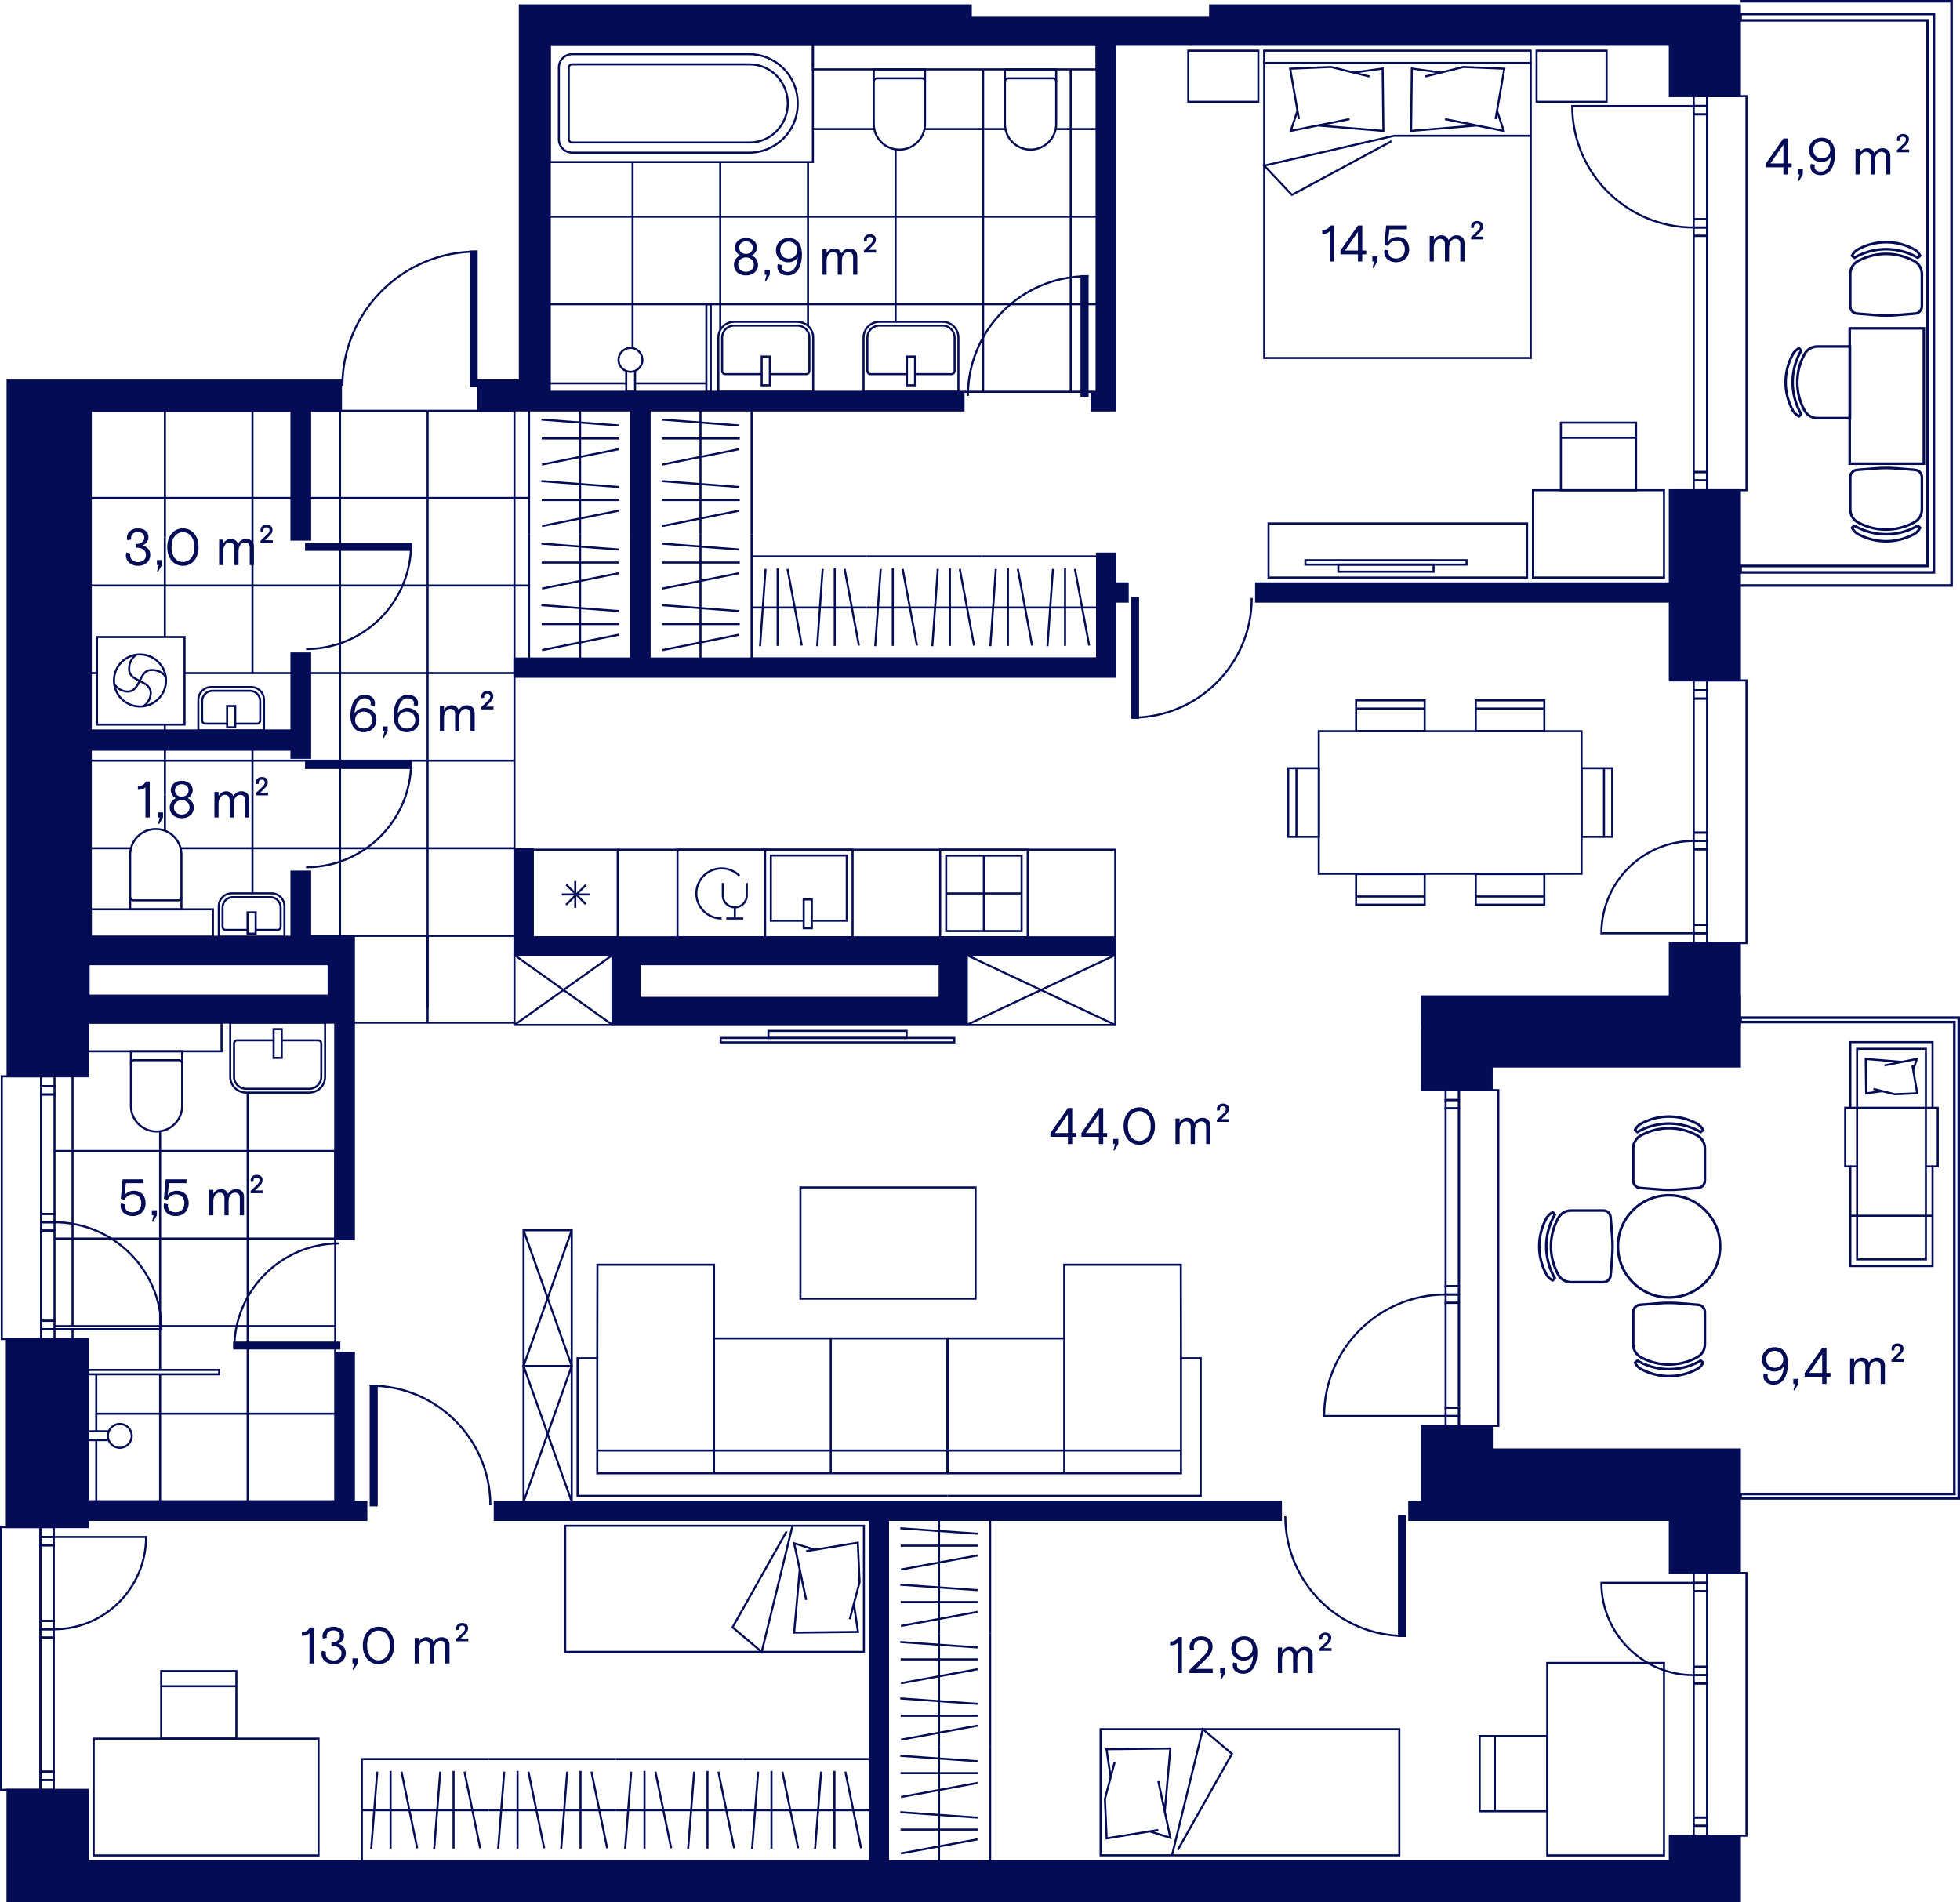 <?xml version="1.0" encoding="UTF-8"?> <svg xmlns="http://www.w3.org/2000/svg" id="Layer_2" viewBox="0 0 380.7 369.506"><g id="_2-6_korrus"><line x1="102.759" y1="103.816" x2="102.759" y2="79.721" fill="none" stroke="#030c54" stroke-miterlimit="10" stroke-width=".4"></line><line x1="105.154" y1="93.442" x2="120.163" y2="94.592" fill="none" stroke="#030c54" stroke-miterlimit="10" stroke-width=".4"></line><line x1="105.28" y1="90.225" x2="120.163" y2="87.237" fill="none" stroke="#030c54" stroke-miterlimit="10" stroke-width=".4"></line><line x1="112.673" y1="103.816" x2="112.673" y2="79.721" fill="none" stroke="#030c54" stroke-miterlimit="10" stroke-width=".4"></line><line x1="105.28" y1="102.176" x2="120.163" y2="99.188" fill="none" stroke="#030c54" stroke-miterlimit="10" stroke-width=".4"></line><line x1="105.217" y1="97.12" x2="120.301" y2="97.12" fill="none" stroke="#030c54" stroke-miterlimit="10" stroke-width=".4"></line><line x1="105.217" y1="85.168" x2="120.301" y2="85.168" fill="none" stroke="#030c54" stroke-miterlimit="10" stroke-width=".4"></line><line x1="105.154" y1="81.491" x2="120.163" y2="82.64" fill="none" stroke="#030c54" stroke-miterlimit="10" stroke-width=".4"></line><line x1="122.601" y1="103.816" x2="122.601" y2="79.721" fill="none" stroke="#030c54" stroke-miterlimit="10" stroke-width=".4"></line><line x1="102.759" y1="127.91" x2="102.759" y2="103.816" fill="none" stroke="#030c54" stroke-miterlimit="10" stroke-width=".4"></line><line x1="105.154" y1="117.537" x2="120.163" y2="118.686" fill="none" stroke="#030c54" stroke-miterlimit="10" stroke-width=".4"></line><line x1="105.28" y1="114.319" x2="120.163" y2="111.331" fill="none" stroke="#030c54" stroke-miterlimit="10" stroke-width=".4"></line><line x1="112.673" y1="127.91" x2="112.673" y2="103.816" fill="none" stroke="#030c54" stroke-miterlimit="10" stroke-width=".4"></line><line x1="105.28" y1="126.27" x2="120.163" y2="123.283" fill="none" stroke="#030c54" stroke-miterlimit="10" stroke-width=".4"></line><line x1="105.217" y1="121.214" x2="120.301" y2="121.214" fill="none" stroke="#030c54" stroke-miterlimit="10" stroke-width=".4"></line><line x1="105.217" y1="109.263" x2="120.301" y2="109.263" fill="none" stroke="#030c54" stroke-miterlimit="10" stroke-width=".4"></line><line x1="105.154" y1="105.586" x2="120.163" y2="106.735" fill="none" stroke="#030c54" stroke-miterlimit="10" stroke-width=".4"></line><line x1="122.601" y1="127.91" x2="122.601" y2="103.816" fill="none" stroke="#030c54" stroke-miterlimit="10" stroke-width=".4"></line><line x1="126.145" y1="103.816" x2="126.145" y2="79.721" fill="none" stroke="#030c54" stroke-miterlimit="10" stroke-width=".4"></line><line x1="128.54" y1="93.442" x2="143.549" y2="94.592" fill="none" stroke="#030c54" stroke-miterlimit="10" stroke-width=".4"></line><line x1="128.666" y1="90.225" x2="143.549" y2="87.237" fill="none" stroke="#030c54" stroke-miterlimit="10" stroke-width=".4"></line><line x1="136.059" y1="103.816" x2="136.059" y2="79.721" fill="none" stroke="#030c54" stroke-miterlimit="10" stroke-width=".4"></line><line x1="128.666" y1="102.176" x2="143.549" y2="99.188" fill="none" stroke="#030c54" stroke-miterlimit="10" stroke-width=".4"></line><line x1="128.603" y1="97.12" x2="143.687" y2="97.12" fill="none" stroke="#030c54" stroke-miterlimit="10" stroke-width=".4"></line><line x1="128.603" y1="85.168" x2="143.687" y2="85.168" fill="none" stroke="#030c54" stroke-miterlimit="10" stroke-width=".4"></line><line x1="128.54" y1="81.491" x2="143.549" y2="82.64" fill="none" stroke="#030c54" stroke-miterlimit="10" stroke-width=".4"></line><line x1="145.987" y1="103.816" x2="145.987" y2="79.721" fill="none" stroke="#030c54" stroke-miterlimit="10" stroke-width=".4"></line><line x1="126.145" y1="127.91" x2="126.145" y2="103.816" fill="none" stroke="#030c54" stroke-miterlimit="10" stroke-width=".4"></line><line x1="128.54" y1="117.537" x2="143.549" y2="118.686" fill="none" stroke="#030c54" stroke-miterlimit="10" stroke-width=".4"></line><line x1="128.666" y1="114.319" x2="143.549" y2="111.331" fill="none" stroke="#030c54" stroke-miterlimit="10" stroke-width=".4"></line><line x1="136.059" y1="127.91" x2="136.059" y2="103.816" fill="none" stroke="#030c54" stroke-miterlimit="10" stroke-width=".4"></line><line x1="128.666" y1="126.27" x2="143.549" y2="123.283" fill="none" stroke="#030c54" stroke-miterlimit="10" stroke-width=".4"></line><line x1="128.603" y1="121.214" x2="143.687" y2="121.214" fill="none" stroke="#030c54" stroke-miterlimit="10" stroke-width=".4"></line><line x1="128.603" y1="109.263" x2="143.687" y2="109.263" fill="none" stroke="#030c54" stroke-miterlimit="10" stroke-width=".4"></line><line x1="128.54" y1="105.586" x2="143.549" y2="106.735" fill="none" stroke="#030c54" stroke-miterlimit="10" stroke-width=".4"></line><line x1="145.987" y1="127.91" x2="145.987" y2="103.816" fill="none" stroke="#030c54" stroke-miterlimit="10" stroke-width=".4"></line><line x1="172.477" y1="317.317" x2="172.477" y2="295.225" fill="none" stroke="#030c54" stroke-miterlimit="10" stroke-width=".4"></line><line x1="174.872" y1="307.806" x2="189.881" y2="308.859" fill="none" stroke="#030c54" stroke-miterlimit="10" stroke-width=".4"></line><line x1="174.998" y1="304.856" x2="189.881" y2="302.116" fill="none" stroke="#030c54" stroke-miterlimit="10" stroke-width=".4"></line><line x1="182.392" y1="317.317" x2="182.392" y2="295.225" fill="none" stroke="#030c54" stroke-miterlimit="10" stroke-width=".4"></line><line x1="174.998" y1="315.813" x2="189.881" y2="313.074" fill="none" stroke="#030c54" stroke-miterlimit="10" stroke-width=".4"></line><line x1="174.935" y1="311.177" x2="190.02" y2="311.177" fill="none" stroke="#030c54" stroke-miterlimit="10" stroke-width=".4"></line><line x1="174.935" y1="300.22" x2="190.02" y2="300.22" fill="none" stroke="#030c54" stroke-miterlimit="10" stroke-width=".4"></line><line x1="174.872" y1="296.848" x2="189.881" y2="297.902" fill="none" stroke="#030c54" stroke-miterlimit="10" stroke-width=".4"></line><line x1="192.32" y1="317.317" x2="192.32" y2="295.225" fill="none" stroke="#030c54" stroke-miterlimit="10" stroke-width=".4"></line><line x1="172.477" y1="339.408" x2="172.477" y2="317.317" fill="none" stroke="#030c54" stroke-miterlimit="10" stroke-width=".4"></line><line x1="174.872" y1="329.897" x2="189.881" y2="330.951" fill="none" stroke="#030c54" stroke-miterlimit="10" stroke-width=".4"></line><line x1="174.998" y1="326.947" x2="189.881" y2="324.208" fill="none" stroke="#030c54" stroke-miterlimit="10" stroke-width=".4"></line><line x1="182.392" y1="339.408" x2="182.392" y2="317.317" fill="none" stroke="#030c54" stroke-miterlimit="10" stroke-width=".4"></line><line x1="174.998" y1="337.905" x2="189.881" y2="335.165" fill="none" stroke="#030c54" stroke-miterlimit="10" stroke-width=".4"></line><line x1="174.935" y1="333.269" x2="190.02" y2="333.269" fill="none" stroke="#030c54" stroke-miterlimit="10" stroke-width=".4"></line><line x1="174.935" y1="322.311" x2="190.02" y2="322.311" fill="none" stroke="#030c54" stroke-miterlimit="10" stroke-width=".4"></line><line x1="174.872" y1="318.939" x2="189.881" y2="319.993" fill="none" stroke="#030c54" stroke-miterlimit="10" stroke-width=".4"></line><line x1="192.32" y1="339.408" x2="192.32" y2="317.317" fill="none" stroke="#030c54" stroke-miterlimit="10" stroke-width=".4"></line><line x1="172.477" y1="361.5" x2="172.477" y2="339.408" fill="none" stroke="#030c54" stroke-miterlimit="10" stroke-width=".4"></line><line x1="174.872" y1="351.989" x2="189.881" y2="353.043" fill="none" stroke="#030c54" stroke-miterlimit="10" stroke-width=".4"></line><line x1="174.998" y1="349.039" x2="189.881" y2="346.299" fill="none" stroke="#030c54" stroke-miterlimit="10" stroke-width=".4"></line><line x1="182.392" y1="361.5" x2="182.392" y2="339.408" fill="none" stroke="#030c54" stroke-miterlimit="10" stroke-width=".4"></line><line x1="174.998" y1="359.996" x2="189.881" y2="357.257" fill="none" stroke="#030c54" stroke-miterlimit="10" stroke-width=".4"></line><line x1="174.935" y1="355.361" x2="190.02" y2="355.361" fill="none" stroke="#030c54" stroke-miterlimit="10" stroke-width=".4"></line><line x1="174.935" y1="344.403" x2="190.02" y2="344.403" fill="none" stroke="#030c54" stroke-miterlimit="10" stroke-width=".4"></line><line x1="174.872" y1="341.031" x2="189.881" y2="342.085" fill="none" stroke="#030c54" stroke-miterlimit="10" stroke-width=".4"></line><line x1="192.32" y1="361.5" x2="192.32" y2="339.408" fill="none" stroke="#030c54" stroke-miterlimit="10" stroke-width=".4"></line><line x1="168.353" y1="127.91" x2="145.987" y2="127.91" fill="none" stroke="#030c54" stroke-miterlimit="10" stroke-width=".4"></line><line x1="158.724" y1="125.515" x2="159.791" y2="110.506" fill="none" stroke="#030c54" stroke-miterlimit="10" stroke-width=".4"></line><line x1="155.737" y1="125.389" x2="152.964" y2="110.506" fill="none" stroke="#030c54" stroke-miterlimit="10" stroke-width=".4"></line><line x1="168.353" y1="117.996" x2="145.987" y2="117.996" fill="none" stroke="#030c54" stroke-miterlimit="10" stroke-width=".4"></line><line x1="166.831" y1="125.389" x2="164.057" y2="110.506" fill="none" stroke="#030c54" stroke-miterlimit="10" stroke-width=".4"></line><line x1="162.137" y1="125.452" x2="162.137" y2="110.368" fill="none" stroke="#030c54" stroke-miterlimit="10" stroke-width=".4"></line><line x1="151.044" y1="125.452" x2="151.044" y2="110.368" fill="none" stroke="#030c54" stroke-miterlimit="10" stroke-width=".4"></line><line x1="147.63" y1="125.515" x2="148.697" y2="110.506" fill="none" stroke="#030c54" stroke-miterlimit="10" stroke-width=".4"></line><line x1="168.353" y1="108.068" x2="145.987" y2="108.068" fill="none" stroke="#030c54" stroke-miterlimit="10" stroke-width=".4"></line><line x1="190.718" y1="127.91" x2="168.353" y2="127.91" fill="none" stroke="#030c54" stroke-miterlimit="10" stroke-width=".4"></line><line x1="181.089" y1="125.515" x2="182.156" y2="110.506" fill="none" stroke="#030c54" stroke-miterlimit="10" stroke-width=".4"></line><line x1="178.102" y1="125.389" x2="175.329" y2="110.506" fill="none" stroke="#030c54" stroke-miterlimit="10" stroke-width=".4"></line><line x1="190.718" y1="117.996" x2="168.353" y2="117.996" fill="none" stroke="#030c54" stroke-miterlimit="10" stroke-width=".4"></line><line x1="189.196" y1="125.389" x2="186.423" y2="110.506" fill="none" stroke="#030c54" stroke-miterlimit="10" stroke-width=".4"></line><line x1="184.503" y1="125.452" x2="184.503" y2="110.368" fill="none" stroke="#030c54" stroke-miterlimit="10" stroke-width=".4"></line><line x1="173.409" y1="125.452" x2="173.409" y2="110.368" fill="none" stroke="#030c54" stroke-miterlimit="10" stroke-width=".4"></line><line x1="169.996" y1="125.515" x2="171.062" y2="110.506" fill="none" stroke="#030c54" stroke-miterlimit="10" stroke-width=".4"></line><line x1="190.718" y1="108.068" x2="168.353" y2="108.068" fill="none" stroke="#030c54" stroke-miterlimit="10" stroke-width=".4"></line><line x1="213.083" y1="127.91" x2="190.718" y2="127.91" fill="none" stroke="#030c54" stroke-miterlimit="10" stroke-width=".4"></line><line x1="203.455" y1="125.515" x2="204.521" y2="110.506" fill="none" stroke="#030c54" stroke-miterlimit="10" stroke-width=".4"></line><line x1="200.468" y1="125.389" x2="197.694" y2="110.506" fill="none" stroke="#030c54" stroke-miterlimit="10" stroke-width=".4"></line><line x1="213.083" y1="117.996" x2="190.718" y2="117.996" fill="none" stroke="#030c54" stroke-miterlimit="10" stroke-width=".4"></line><line x1="211.561" y1="125.389" x2="208.788" y2="110.506" fill="none" stroke="#030c54" stroke-miterlimit="10" stroke-width=".4"></line><line x1="206.868" y1="125.452" x2="206.868" y2="110.368" fill="none" stroke="#030c54" stroke-miterlimit="10" stroke-width=".4"></line><line x1="195.774" y1="125.452" x2="195.774" y2="110.368" fill="none" stroke="#030c54" stroke-miterlimit="10" stroke-width=".4"></line><line x1="192.361" y1="125.515" x2="193.428" y2="110.506" fill="none" stroke="#030c54" stroke-miterlimit="10" stroke-width=".4"></line><line x1="213.083" y1="108.068" x2="190.718" y2="108.068" fill="none" stroke="#030c54" stroke-miterlimit="10" stroke-width=".4"></line><path d="M44.992,173.514h7.756c1.381,0,2.5,1.119,2.5,2.5v5.929h-12.756v-5.929c0-1.381,1.119-2.5,2.5-2.5Z" fill="none" stroke="#030c54" stroke-miterlimit="10" stroke-width=".4"></path><path d="M48.085,180.623h-4.242c-.339,0-.614-.275-.614-.614v-3.758c0-1.105.895-2,2-2h7.282c1.105,0,2,.895,2,2v3.758c0,.339-.275.614-.614.614h-4.229" fill="none" stroke="#030c54" stroke-miterlimit="10" stroke-width=".4"></path><rect x="48.085" y="177.207" width="1.575" height="4.13" fill="none" stroke="#030c54" stroke-miterlimit="10" stroke-width=".4"></rect><path d="M41.023,133.442h7.756c1.381,0,2.5,1.119,2.5,2.5v5.929h-12.756v-5.929c0-1.381,1.119-2.5,2.5-2.5Z" fill="none" stroke="#030c54" stroke-miterlimit="10" stroke-width=".4"></path><path d="M44.116,140.55h-4.242c-.339,0-.614-.275-.614-.614v-3.758c0-1.105.895-2,2-2h7.282c1.105,0,2,.895,2,2v3.758c0,.339-.275.614-.614.614h-4.229" fill="none" stroke="#030c54" stroke-miterlimit="10" stroke-width=".4"></path><rect x="44.116" y="137.135" width="1.575" height="4.13" fill="none" stroke="#030c54" stroke-miterlimit="10" stroke-width=".4"></rect><rect x="17.633" y="176.611" width="23.725" height="5.341" transform="translate(58.991 358.564) rotate(180)" fill="none" stroke="#030c54" stroke-miterlimit="10" stroke-width=".4"></rect><path d="M25.284,161.021h9.954v10.614c0,2.747-2.23,4.977-4.977,4.977h0c-2.747,0-4.977-2.23-4.977-4.977v-10.614h0Z" transform="translate(60.522 337.632) rotate(180)" fill="none" stroke="#030c54" stroke-miterlimit="10" stroke-width=".4"></path><path d="M25.284,174.257c0,.339.275.614.614.614h8.726c.339,0,.614-.275.614-.614" fill="none" stroke="#030c54" stroke-miterlimit="10" stroke-width=".4"></path><rect x="17.066" y="198.63" width="25.967" height="5.558" fill="none" stroke="#030c54" stroke-miterlimit="10" stroke-width=".4"></rect><path d="M25.428,204.188h9.954v10.614c0,2.747-2.23,4.977-4.977,4.977h0c-2.747,0-4.977-2.23-4.977-4.977v-10.614h0Z" fill="none" stroke="#030c54" stroke-miterlimit="10" stroke-width=".4"></path><path d="M35.382,206.543c0-.339-.275-.614-.614-.614h-8.726c-.339,0-.614.275-.614.614" fill="none" stroke="#030c54" stroke-miterlimit="10" stroke-width=".4"></path><rect x="157.893" y="8.703" width="55.106" height="4.772" fill="none" stroke="#030c54" stroke-miterlimit="10" stroke-width=".4"></rect><path d="M195.193,13.475h9.954v10.614c0,2.747-2.23,4.977-4.977,4.977h0c-2.747,0-4.977-2.23-4.977-4.977v-10.614h0Z" fill="none" stroke="#030c54" stroke-miterlimit="10" stroke-width=".4"></path><path d="M205.147,15.829c0-.339-.275-.614-.614-.614h-8.726c-.339,0-.614.275-.614.614" fill="none" stroke="#030c54" stroke-miterlimit="10" stroke-width=".4"></path><path d="M169.714,13.475h9.954v10.614c0,2.747-2.23,4.977-4.977,4.977h0c-2.747,0-4.977-2.23-4.977-4.977v-10.614h0Z" fill="none" stroke="#030c54" stroke-miterlimit="10" stroke-width=".4"></path><path d="M179.668,15.829c0-.339-.275-.614-.614-.614h-8.726c-.339,0-.614.275-.614.614" fill="none" stroke="#030c54" stroke-miterlimit="10" stroke-width=".4"></path><line x1="66.049" y1="130.735" x2="66.049" y2="164.751" fill="none" stroke="#030c54" stroke-miterlimit="10" stroke-width=".4"></line><line x1="35.846" y1="130.735" x2="66.049" y2="130.735" fill="none" stroke="#030c54" stroke-miterlimit="10" stroke-width=".4"></line><line x1="17.633" y1="147.743" x2="66.049" y2="147.743" fill="none" stroke="#030c54" stroke-miterlimit="10" stroke-width=".4"></line><line x1="66.049" y1="79.797" x2="66.049" y2="130.735" fill="none" stroke="#030c54" stroke-miterlimit="10" stroke-width=".4"></line><line x1="66.049" y1="130.735" x2="83.057" y2="130.735" fill="none" stroke="#030c54" stroke-miterlimit="10" stroke-width=".4"></line><line x1="83.057" y1="113.727" x2="83.057" y2="130.735" fill="none" stroke="#030c54" stroke-miterlimit="10" stroke-width=".4"></line><line x1="83.057" y1="130.735" x2="99.923" y2="130.735" fill="none" stroke="#030c54" stroke-miterlimit="10" stroke-width=".4"></line><line x1="83.057" y1="130.735" x2="83.057" y2="147.743" fill="none" stroke="#030c54" stroke-miterlimit="10" stroke-width=".4"></line><line x1="66.049" y1="147.743" x2="99.923" y2="147.743" fill="none" stroke="#030c54" stroke-miterlimit="10" stroke-width=".4"></line><line x1="83.057" y1="147.743" x2="83.057" y2="164.751" fill="none" stroke="#030c54" stroke-miterlimit="10" stroke-width=".4"></line><line x1="66.049" y1="164.751" x2="99.923" y2="164.751" fill="none" stroke="#030c54" stroke-miterlimit="10" stroke-width=".4"></line><line x1="66.049" y1="164.751" x2="66.049" y2="181.759" fill="none" stroke="#030c54" stroke-miterlimit="10" stroke-width=".4"></line><line x1="83.057" y1="164.751" x2="83.057" y2="181.759" fill="none" stroke="#030c54" stroke-miterlimit="10" stroke-width=".4"></line><line x1="83.057" y1="181.759" x2="83.057" y2="198.767" fill="none" stroke="#030c54" stroke-miterlimit="10" stroke-width=".4"></line><line x1="60.239" y1="181.759" x2="99.923" y2="181.759" fill="none" stroke="#030c54" stroke-miterlimit="10" stroke-width=".4"></line><line x1="83.057" y1="181.759" x2="83.057" y2="195.753" fill="none" stroke="#030c54" stroke-miterlimit="10" stroke-width=".4"></line><line x1="68.743" y1="198.63" x2="99.923" y2="198.63" fill="none" stroke="#030c54" stroke-miterlimit="10" stroke-width=".4"></line><line x1="66.049" y1="113.727" x2="83.057" y2="113.727" fill="none" stroke="#030c54" stroke-miterlimit="10" stroke-width=".4"></line><line x1="83.057" y1="96.719" x2="83.057" y2="113.727" fill="none" stroke="#030c54" stroke-miterlimit="10" stroke-width=".4"></line><line x1="83.057" y1="113.727" x2="102.696" y2="113.727" fill="none" stroke="#030c54" stroke-miterlimit="10" stroke-width=".4"></line><line x1="66.049" y1="96.719" x2="83.057" y2="96.719" fill="none" stroke="#030c54" stroke-miterlimit="10" stroke-width=".4"></line><line x1="83.057" y1="79.797" x2="83.057" y2="96.719" fill="none" stroke="#030c54" stroke-miterlimit="10" stroke-width=".4"></line><line x1="83.057" y1="96.719" x2="102.759" y2="96.719" fill="none" stroke="#030c54" stroke-miterlimit="10" stroke-width=".4"></line><line x1="60.239" y1="79.797" x2="83.057" y2="79.797" fill="none" stroke="#030c54" stroke-miterlimit="10" stroke-width=".4"></line><line x1="83.057" y1="79.797" x2="99.923" y2="79.797" fill="none" stroke="#030c54" stroke-miterlimit="10" stroke-width=".4"></line><line x1="49.042" y1="113.727" x2="66.049" y2="113.727" fill="none" stroke="#030c54" stroke-miterlimit="10" stroke-width=".4"></line><line x1="66.049" y1="164.751" x2="47.539" y2="164.751" fill="none" stroke="#030c54" stroke-miterlimit="10" stroke-width=".4"></line><line x1="47.539" y1="164.751" x2="35.109" y2="164.751" fill="none" stroke="#030c54" stroke-miterlimit="10" stroke-width=".4"></line><line x1="49.042" y1="154.305" x2="49.042" y2="173.514" fill="none" stroke="#030c54" stroke-miterlimit="10" stroke-width=".4"></line><line x1="32.034" y1="154.305" x2="32.034" y2="161.342" fill="none" stroke="#030c54" stroke-miterlimit="10" stroke-width=".4"></line><line x1="17.521" y1="164.751" x2="25.442" y2="164.751" fill="none" stroke="#030c54" stroke-miterlimit="10" stroke-width=".4"></line><line x1="49.042" y1="96.719" x2="66.049" y2="96.719" fill="none" stroke="#030c54" stroke-miterlimit="10" stroke-width=".4"></line><line x1="49.042" y1="145.654" x2="49.042" y2="154.305" fill="none" stroke="#030c54" stroke-miterlimit="10" stroke-width=".4"></line><line x1="17.633" y1="130.735" x2="18.839" y2="130.735" fill="none" stroke="#030c54" stroke-miterlimit="10" stroke-width=".4"></line><line x1="49.042" y1="113.727" x2="49.042" y2="130.735" fill="none" stroke="#030c54" stroke-miterlimit="10" stroke-width=".4"></line><line x1="17.493" y1="113.727" x2="49.042" y2="113.727" fill="none" stroke="#030c54" stroke-miterlimit="10" stroke-width=".4"></line><line x1="49.042" y1="96.719" x2="49.042" y2="113.727" fill="none" stroke="#030c54" stroke-miterlimit="10" stroke-width=".4"></line><line x1="32.034" y1="96.719" x2="49.042" y2="96.719" fill="none" stroke="#030c54" stroke-miterlimit="10" stroke-width=".4"></line><line x1="49.042" y1="79.797" x2="49.042" y2="96.719" fill="none" stroke="#030c54" stroke-miterlimit="10" stroke-width=".4"></line><line x1="32.034" y1="145.556" x2="32.034" y2="154.305" fill="none" stroke="#030c54" stroke-miterlimit="10" stroke-width=".4"></line><line x1="32.017" y1="104.401" x2="32.017" y2="123.73" fill="none" stroke="#030c54" stroke-miterlimit="10" stroke-width=".4"></line><line x1="32.034" y1="96.719" x2="32.034" y2="104.401" fill="none" stroke="#030c54" stroke-miterlimit="10" stroke-width=".4"></line><line x1="17.633" y1="96.719" x2="32.034" y2="96.719" fill="none" stroke="#030c54" stroke-miterlimit="10" stroke-width=".4"></line><line x1="32.034" y1="79.797" x2="32.034" y2="96.719" fill="none" stroke="#030c54" stroke-miterlimit="10" stroke-width=".4"></line><line x1="99.923" y1="79.797" x2="99.923" y2="164.751" fill="none" stroke="#030c54" stroke-miterlimit="10" stroke-width=".4"></line><line x1="32.017" y1="140.737" x2="32.017" y2="141.871" fill="none" stroke="#030c54" stroke-miterlimit="10" stroke-width=".4"></line><rect x="93.189" y="273.824" width="26.362" height="9.354" transform="translate(384.87 172.131) rotate(90)" fill="none" stroke="#030c54" stroke-miterlimit="10" stroke-width=".4"></rect><line x1="111.047" y1="265.32" x2="101.693" y2="291.682" fill="none" stroke="#030c54" stroke-miterlimit="10" stroke-width=".4"></line><line x1="111.047" y1="291.682" x2="101.693" y2="265.32" fill="none" stroke="#030c54" stroke-miterlimit="10" stroke-width=".4"></line><rect x="93.189" y="247.461" width="26.362" height="9.354" transform="translate(358.508 145.769) rotate(90)" fill="none" stroke="#030c54" stroke-miterlimit="10" stroke-width=".4"></rect><line x1="111.047" y1="238.957" x2="101.693" y2="265.32" fill="none" stroke="#030c54" stroke-miterlimit="10" stroke-width=".4"></line><line x1="111.047" y1="265.32" x2="101.693" y2="238.957" fill="none" stroke="#030c54" stroke-miterlimit="10" stroke-width=".4"></line><rect x="102.656" y="182.764" width="13.583" height="19.047" transform="translate(301.735 82.839) rotate(90)" fill="none" stroke="#030c54" stroke-miterlimit="10" stroke-width=".4"></rect><line x1="118.971" y1="185.496" x2="99.924" y2="199.078" fill="none" stroke="#030c54" stroke-miterlimit="10" stroke-width=".4"></line><line x1="118.971" y1="199.078" x2="99.924" y2="185.496" fill="none" stroke="#030c54" stroke-miterlimit="10" stroke-width=".4"></line><rect x="195.4" y="177.851" width="13.583" height="28.871" transform="translate(394.479 -9.904) rotate(90)" fill="none" stroke="#030c54" stroke-miterlimit="10" stroke-width=".4"></rect><line x1="216.627" y1="185.496" x2="187.756" y2="199.078" fill="none" stroke="#030c54" stroke-miterlimit="10" stroke-width=".4"></line><line x1="216.627" y1="199.078" x2="187.756" y2="185.496" fill="none" stroke="#030c54" stroke-miterlimit="10" stroke-width=".4"></line><rect x="155.469" y="230.638" width="34.016" height="21.6" fill="none" stroke="#030c54" stroke-miterlimit="10" stroke-width=".4"></rect><rect x="213.776" y="335.865" width="58.02" height="24.497" fill="none" stroke="#030c54" stroke-miterlimit="10" stroke-width=".4"></rect><polyline points="227.644 360.363 233.626 335.865 239.288 340.648 228.783 359.289" fill="none" stroke="#030c54" stroke-miterlimit="10" stroke-width=".4"></polyline><polyline points="216.519 342.219 214.614 349.422 214.956 357.074 224.985 355.444 223.318 355.707 227.324 356.966 224.985 345.957 226.237 351.881 227.324 339.613 214.925 339.75 215.732 345.206" fill="none" stroke="#030c54" stroke-miterlimit="10" stroke-width=".4"></polyline><rect x="109.78" y="296.359" width="58.02" height="24.497" fill="none" stroke="#030c54" stroke-miterlimit="10" stroke-width=".4"></rect><polyline points="153.931 296.359 147.949 320.856 142.288 316.074 152.793 297.432" fill="none" stroke="#030c54" stroke-miterlimit="10" stroke-width=".4"></polyline><polyline points="165.057 314.503 166.962 307.3 166.62 299.648 156.591 301.278 158.258 301.014 154.252 299.755 156.591 310.765 155.339 304.84 154.252 317.108 166.651 316.972 165.844 311.516" fill="none" stroke="#030c54" stroke-miterlimit="10" stroke-width=".4"></polyline><rect x="287.404" y="337.2" width="13.124" height="14.604" fill="none" stroke="#030c54" stroke-miterlimit="10" stroke-width=".4"></rect><line x1="290.352" y1="337.2" x2="290.352" y2="351.804" fill="none" stroke="#030c54" stroke-miterlimit="10" stroke-width=".4"></line><rect x="300.528" y="323.006" width="22.68" height="37.37" transform="translate(623.736 683.382) rotate(180)" fill="none" stroke="#030c54" stroke-miterlimit="10" stroke-width=".4"></rect><rect x="31.308" y="324.575" width="14.604" height="13.124" fill="none" stroke="#030c54" stroke-miterlimit="10" stroke-width=".4"></rect><line x1="45.912" y1="327.523" x2="31.308" y2="327.523" fill="none" stroke="#030c54" stroke-miterlimit="10" stroke-width=".4"></line><rect x="28.695" y="327.204" width="22.68" height="43.67" transform="translate(-309.004 389.074) rotate(-90)" fill="none" stroke="#030c54" stroke-miterlimit="10" stroke-width=".4"></rect><rect x="303.178" y="82.088" width="14.604" height="13.124" fill="none" stroke="#030c54" stroke-miterlimit="10" stroke-width=".4"></rect><line x1="317.781" y1="85.036" x2="303.178" y2="85.036" fill="none" stroke="#030c54" stroke-miterlimit="10" stroke-width=".4"></line><rect x="301.997" y="90.967" width="16.966" height="25.456" transform="translate(206.785 414.175) rotate(-90)" fill="none" stroke="#030c54" stroke-miterlimit="10" stroke-width=".4"></rect><polyline points="184.039 290.548 112.181 290.548 112.181 263.815 116.008 263.815 116.008 286.166 184.039 286.166 184.039 263.684" fill="none" stroke="#030c54" stroke-miterlimit="10" stroke-width=".4"></polyline><polyline points="116.008 263.815 116.041 245.646 138.685 245.646 138.685 259.957 184.039 259.957 184.039 286.166 184.039 281.738" fill="none" stroke="#030c54" stroke-miterlimit="10" stroke-width=".4"></polyline><line x1="116.008" y1="281.738" x2="184.039" y2="281.738" fill="none" stroke="#030c54" stroke-miterlimit="10" stroke-width=".4"></line><line x1="161.362" y1="286.166" x2="161.362" y2="259.957" fill="none" stroke="#030c54" stroke-miterlimit="10" stroke-width=".4"></line><line x1="138.685" y1="286.166" x2="138.685" y2="259.957" fill="none" stroke="#030c54" stroke-miterlimit="10" stroke-width=".4"></line><polyline points="184.039 290.548 233.22 290.548 233.22 263.815 229.393 263.815 229.393 286.166 184.039 286.166" fill="none" stroke="#030c54" stroke-miterlimit="10" stroke-width=".4"></polyline><polyline points="229.393 263.815 229.36 245.646 206.716 245.646 206.716 259.957 184.039 259.957" fill="none" stroke="#030c54" stroke-miterlimit="10" stroke-width=".4"></polyline><line x1="229.393" y1="281.738" x2="184.03" y2="281.738" fill="none" stroke="#030c54" stroke-miterlimit="10" stroke-width=".4"></line><line x1="184.039" y1="281.738" x2="184.039" y2="259.957" fill="none" stroke="#030c54" stroke-miterlimit="10" stroke-width=".4"></line><line x1="206.716" y1="286.166" x2="206.716" y2="259.957" fill="none" stroke="#030c54" stroke-miterlimit="10" stroke-width=".4"></line><rect x="91.449" y="48.862" width="1.134" height="26.079" fill="#030c54" stroke="#030c54" stroke-miterlimit="10" stroke-width=".4"></rect><path d="M66.504,74.941c0-14.403,11.676-26.079,26.079-26.079" fill="none" stroke="#030c54" stroke-miterlimit="10" stroke-width=".4"></path><path d="M59.445,126.067c11.272,0,20.409-9.138,20.409-20.409" fill="none" stroke="#030c54" stroke-miterlimit="10" stroke-width=".4"></path><rect x="69.083" y="96.02" width="1.134" height="20.409" transform="translate(-36.575 175.875) rotate(-90)" fill="#030c54" stroke="#030c54" stroke-miterlimit="10" stroke-width=".4"></rect><path d="M59.446,168.446c11.272,0,20.409-9.138,20.409-20.409" fill="none" stroke="#030c54" stroke-miterlimit="10" stroke-width=".4"></path><rect x="69.084" y="138.399" width="1.134" height="20.409" transform="translate(-78.953 218.254) rotate(-90)" fill="#030c54" stroke="#030c54" stroke-miterlimit="10" stroke-width=".4"></rect><path d="M65.909,241.509c-11.272,0-20.409,9.138-20.409,20.409" fill="none" stroke="#030c54" stroke-miterlimit="10" stroke-width=".4"></path><rect x="55.136" y="251.146" width="1.134" height="20.409" transform="translate(317.054 205.647) rotate(90)" fill="#030c54" stroke="#030c54" stroke-miterlimit="10" stroke-width=".4"></rect><g id="LINE"><line x1="73.137" y1="269.146" x2="73.137" y2="292.39" fill="none" stroke="#030c54" stroke-linecap="round" stroke-linejoin="round" stroke-width=".4"></line></g><g id="LINE-2"><line x1="72.003" y1="269.146" x2="73.137" y2="269.146" fill="none" stroke="#030c54" stroke-linecap="round" stroke-linejoin="round" stroke-width=".4"></line></g><rect x="72.003" y="269.146" width="1.134" height="23.244" transform="translate(145.14 561.537) rotate(-180)" fill="#030c54" stroke="#030c54" stroke-miterlimit="10" stroke-width=".4"></rect><path d="M95.247,292.391c0-12.838-10.407-23.244-23.244-23.244" fill="none" stroke="#030c54" stroke-miterlimit="10" stroke-width=".4"></path><g id="LINE-3"><line x1="271.759" y1="317.758" x2="271.759" y2="294.514" fill="none" stroke="#030c54" stroke-linecap="round" stroke-linejoin="round" stroke-width=".4"></line></g><g id="LINE-4"><line x1="272.893" y1="317.758" x2="271.759" y2="317.758" fill="none" stroke="#030c54" stroke-linecap="round" stroke-linejoin="round" stroke-width=".4"></line></g><rect x="271.759" y="294.514" width="1.134" height="23.244" fill="#030c54" stroke="#030c54" stroke-miterlimit="10" stroke-width=".4"></rect><path d="M249.649,294.513c0,12.838,10.407,23.244,23.244,23.244" fill="none" stroke="#030c54" stroke-miterlimit="10" stroke-width=".4"></path><path d="M280.79,251.434c-13.033,0-23.598,10.565-23.598,23.598h23.598" fill="none" stroke="#030c54" stroke-miterlimit="10" stroke-width=".4"></path><polygon points="283.382 211.766 283.382 276.946 291.034 276.946 291.034 211.749 289.737 211.749 289.737 211.766 283.382 211.766" fill="none" stroke="#030c54" stroke-miterlimit="10" stroke-width=".4"></polygon><polygon points="280.79 275.033 280.79 276.946 283.38 276.946 283.38 275.033 280.79 275.033 280.79 275.033" fill="none" stroke="#030c54" stroke-miterlimit="10" stroke-width=".4"></polygon><polygon points="280.79 275.033 280.79 275.033 283.38 275.033 283.38 273.414 280.79 273.414 280.79 275.033" fill="none" stroke="#030c54" stroke-miterlimit="10" stroke-width=".4"></polygon><rect x="280.79" y="253.053" width="2.59" height="20.362" fill="none" stroke="#030c54" stroke-miterlimit="10" stroke-width=".4"></rect><rect x="280.79" y="215.281" width="2.59" height="34.535" fill="none" stroke="#030c54" stroke-miterlimit="10" stroke-width=".4"></rect><rect x="280.79" y="211.766" width="2.59" height="1.896" fill="none" stroke="#030c54" stroke-miterlimit="10" stroke-width=".4"></rect><rect x="280.79" y="213.663" width="2.59" height="1.618" fill="none" stroke="#030c54" stroke-miterlimit="10" stroke-width=".4"></rect><polygon points="280.79 251.434 280.79 253.053 283.38 253.053 283.38 251.434 280.79 251.434 280.79 251.434" fill="none" stroke="#030c54" stroke-miterlimit="10" stroke-width=".4"></polygon><polygon points="280.79 251.434 280.79 251.434 283.38 251.434 283.38 249.816 280.79 249.816 280.79 251.434" fill="none" stroke="#030c54" stroke-miterlimit="10" stroke-width=".4"></polygon><polygon points="337.943 281.538 289.759 281.538 289.759 276.946 276.153 276.946 276.153 291.679 273.72 291.679 273.72 295.222 324.342 295.222 324.342 305.519 331.571 305.519 337.943 305.519 337.943 281.538" fill="#030c54" stroke="#030c54" stroke-miterlimit="10" stroke-width=".4"></polygon><path d="M17.066,198.63h48.049v42.028h3.627v-58.715h-8.502v-12.647h-3.628v12.647H17.633v-36.335h38.978v1.578h3.628v-20.268h-3.628v14.953H17.633v-62.074h38.978v25.011h3.628v-25.087h5.981v-5.811H1.476v135.147h15.591v-10.427ZM17.208,187.272h46.63v6.114H17.208v-6.114Z" fill="#030c54" stroke="#030c54" stroke-miterlimit="10" stroke-width=".4"></path><polygon points="68.743 262.768 65.115 262.768 65.115 291.597 17.066 291.597 17.066 260.081 1.334 260.081 1.334 296.619 17.066 296.619 17.066 295.225 71.153 295.225 71.153 291.682 68.743 291.682 68.743 262.768" fill="#030c54" stroke="#030c54" stroke-miterlimit="10" stroke-width=".4"></polygon><path d="M10.444,316.461c9.902,0,17.929-8.027,17.929-17.929H10.444" fill="none" stroke="#030c54" stroke-miterlimit="10" stroke-width=".4"></path><rect x=".2" y="296.619" width="7.653" height="51.024" fill="none" stroke="#030c54" stroke-miterlimit="10" stroke-width=".4"></rect><rect x="7.854" y="296.619" width="2.59" height="1.913" fill="none" stroke="#030c54" stroke-miterlimit="10" stroke-width=".4"></rect><polygon points="7.854 298.532 7.854 300.151 10.444 300.151 10.444 298.532 10.444 298.532 7.854 298.532" fill="none" stroke="#030c54" stroke-miterlimit="10" stroke-width=".4"></polygon><rect x="7.854" y="300.151" width="2.59" height="14.692" fill="none" stroke="#030c54" stroke-miterlimit="10" stroke-width=".4"></rect><rect x="7.854" y="318.08" width="2.59" height="26.031" fill="none" stroke="#030c54" stroke-miterlimit="10" stroke-width=".4"></rect><rect x="7.854" y="345.729" width="2.59" height="1.913" fill="none" stroke="#030c54" stroke-miterlimit="10" stroke-width=".4"></rect><rect x="7.854" y="344.111" width="2.59" height="1.618" fill="none" stroke="#030c54" stroke-miterlimit="10" stroke-width=".4"></rect><rect x="7.854" y="314.843" width="2.59" height="1.618" fill="none" stroke="#030c54" stroke-miterlimit="10" stroke-width=".4"></rect><rect x="7.854" y="316.461" width="2.59" height="1.618" fill="none" stroke="#030c54" stroke-miterlimit="10" stroke-width=".4"></rect><path d="M10.586,258.167h20.764c0-11.467-9.296-20.764-20.764-20.764v0" fill="none" stroke="#030c54" stroke-miterlimit="10" stroke-width=".4"></path><rect x=".342" y="209.057" width="7.653" height="51.024" fill="none" stroke="#030c54" stroke-miterlimit="10" stroke-width=".4"></rect><rect x="7.996" y="258.167" width="2.59" height="1.913" fill="none" stroke="#030c54" stroke-miterlimit="10" stroke-width=".4"></rect><rect x="7.996" y="256.549" width="2.59" height="1.618" fill="none" stroke="#030c54" stroke-miterlimit="10" stroke-width=".4"></rect><rect x="7.996" y="239.022" width="2.59" height="17.527" fill="none" stroke="#030c54" stroke-miterlimit="10" stroke-width=".4"></rect><rect x="7.996" y="212.589" width="2.59" height="23.196" fill="none" stroke="#030c54" stroke-miterlimit="10" stroke-width=".4"></rect><rect x="7.996" y="209.057" width="2.59" height="1.913" fill="none" stroke="#030c54" stroke-miterlimit="10" stroke-width=".4"></rect><rect x="7.996" y="210.971" width="2.59" height="1.618" fill="none" stroke="#030c54" stroke-miterlimit="10" stroke-width=".4"></rect><rect x="7.996" y="237.404" width="2.59" height="1.618" fill="none" stroke="#030c54" stroke-miterlimit="10" stroke-width=".4"></rect><polygon points="7.996 235.785 7.996 237.404 10.586 237.404 10.586 237.404 10.586 235.785 7.996 235.785" fill="none" stroke="#030c54" stroke-miterlimit="10" stroke-width=".4"></polygon><path d="M328.979,307.439h-17.929c0,9.902,8.027,17.929,17.929,17.929" fill="none" stroke="#030c54" stroke-miterlimit="10" stroke-width=".4"></path><polyline points="331.571 356.55 337.948 356.55 339.224 356.55 339.224 305.526 331.571 305.526" fill="none" stroke="#030c54" stroke-miterlimit="10" stroke-width=".4"></polyline><polygon points="331.569 307.439 331.569 305.526 328.979 305.526 328.979 307.439 328.979 307.439 331.569 307.439" fill="none" stroke="#030c54" stroke-miterlimit="10" stroke-width=".4"></polygon><polygon points="331.569 309.058 331.569 307.439 328.979 307.439 328.979 307.439 328.979 309.058 331.569 309.058" fill="none" stroke="#030c54" stroke-miterlimit="10" stroke-width=".4"></polygon><rect x="328.979" y="309.058" width="2.59" height="14.692" fill="none" stroke="#030c54" stroke-miterlimit="10" stroke-width=".4"></rect><rect x="328.979" y="326.987" width="2.59" height="26.031" fill="none" stroke="#030c54" stroke-miterlimit="10" stroke-width=".4"></rect><rect x="328.979" y="354.636" width="2.59" height="1.913" fill="none" stroke="#030c54" stroke-miterlimit="10" stroke-width=".4"></rect><rect x="328.979" y="353.018" width="2.59" height="1.618" fill="none" stroke="#030c54" stroke-miterlimit="10" stroke-width=".4"></rect><polygon points="331.569 325.368 331.569 323.75 328.979 323.75 328.979 325.368 328.979 325.368 331.569 325.368" fill="none" stroke="#030c54" stroke-miterlimit="10" stroke-width=".4"></polygon><polygon points="331.569 325.368 328.979 325.368 328.979 325.368 328.979 326.987 331.569 326.987 331.569 325.368" fill="none" stroke="#030c54" stroke-miterlimit="10" stroke-width=".4"></polygon><polygon points="324.342 113.312 243.982 113.312 243.982 116.855 324.342 116.855 324.342 132.153 337.948 132.153 337.948 95.212 324.342 95.212 324.342 113.312" fill="#030c54" stroke="#030c54" stroke-miterlimit="10" stroke-width=".4"></polygon><g id="LINE-5"><line x1="221.021" y1="139.391" x2="221.021" y2="116.147" fill="none" stroke="#030c54" stroke-linecap="round" stroke-linejoin="round" stroke-width=".4"></line></g><g id="LINE-6"><line x1="219.887" y1="139.391" x2="221.021" y2="139.391" fill="none" stroke="#030c54" stroke-linecap="round" stroke-linejoin="round" stroke-width=".4"></line></g><rect x="219.887" y="116.147" width="1.134" height="23.244" transform="translate(440.908 255.537) rotate(180)" fill="#030c54" stroke="#030c54" stroke-miterlimit="10" stroke-width=".4"></rect><path d="M243.131,116.146c0,12.838-10.407,23.244-23.244,23.244" fill="none" stroke="#030c54" stroke-miterlimit="10" stroke-width=".4"></path><g id="LINE-7"><line x1="210.108" y1="53.642" x2="210.108" y2="76.886" fill="none" stroke="#030c54" stroke-linecap="round" stroke-linejoin="round" stroke-width=".4"></line></g><g id="LINE-8"><line x1="211.242" y1="53.642" x2="210.108" y2="53.642" fill="none" stroke="#030c54" stroke-linecap="round" stroke-linejoin="round" stroke-width=".4"></line></g><rect x="210.108" y="53.642" width="1.134" height="23.244" fill="#030c54" stroke="#030c54" stroke-miterlimit="10" stroke-width=".4"></rect><path d="M187.997,76.887c0-12.838,10.407-23.244,23.244-23.244" fill="none" stroke="#030c54" stroke-miterlimit="10" stroke-width=".4"></path><path d="M328.979,44.189c-13.033,0-23.598-10.565-23.598-23.598h23.598" fill="none" stroke="#030c54" stroke-miterlimit="10" stroke-width=".4"></path><rect x="297.129" y="53.118" width="76.535" height="7.653" transform="translate(392.342 -278.452) rotate(90)" fill="none" stroke="#030c54" stroke-miterlimit="10" stroke-width=".4"></rect><rect x="329.318" y="18.339" width="1.913" height="2.59" transform="translate(349.908 -310.641) rotate(90)" fill="none" stroke="#030c54" stroke-miterlimit="10" stroke-width=".4"></rect><rect x="329.465" y="20.104" width="1.618" height="2.59" transform="translate(351.674 -308.875) rotate(90)" fill="none" stroke="#030c54" stroke-miterlimit="10" stroke-width=".4"></rect><rect x="320.093" y="31.094" width="20.362" height="2.59" transform="translate(362.664 -297.885) rotate(90)" fill="none" stroke="#030c54" stroke-miterlimit="10" stroke-width=".4"></rect><rect x="307.338" y="67.449" width="45.874" height="2.59" transform="translate(399.018 -261.53) rotate(90)" fill="none" stroke="#030c54" stroke-miterlimit="10" stroke-width=".4"></rect><rect x="329.318" y="92.961" width="1.913" height="2.59" transform="translate(236.019 424.53) rotate(-90)" fill="none" stroke="#030c54" stroke-miterlimit="10" stroke-width=".4"></rect><rect x="329.465" y="91.195" width="1.618" height="2.59" transform="translate(237.785 422.764) rotate(-90)" fill="none" stroke="#030c54" stroke-miterlimit="10" stroke-width=".4"></rect><rect x="329.465" y="42.084" width="1.618" height="2.59" transform="translate(373.654 -286.895) rotate(90)" fill="none" stroke="#030c54" stroke-miterlimit="10" stroke-width=".4"></rect><rect x="328.979" y="44.189" width="2.59" height="1.618" fill="none" stroke="#030c54" stroke-miterlimit="10" stroke-width=".4"></rect><path d="M328.979,163.334c-9.902,0-17.929,8.027-17.929,17.929h17.929" fill="none" stroke="#030c54" stroke-miterlimit="10" stroke-width=".4"></path><polyline points="331.571 183.176 339.223 183.176 339.223 132.153 331.571 132.153" fill="none" fill-rule="evenodd" stroke="#030c54" stroke-miterlimit="10" stroke-width=".4"></polyline><rect x="329.318" y="180.924" width="1.913" height="2.59" transform="translate(148.055 512.494) rotate(-90)" fill="none" stroke="#030c54" stroke-miterlimit="10" stroke-width=".4"></rect><rect x="329.465" y="179.158" width="1.618" height="2.59" transform="translate(149.821 510.728) rotate(-90)" fill="none" stroke="#030c54" stroke-miterlimit="10" stroke-width=".4"></rect><rect x="322.928" y="171.003" width="14.692" height="2.59" transform="translate(157.976 502.572) rotate(-90)" fill="none" stroke="#030c54" stroke-miterlimit="10" stroke-width=".4"></rect><rect x="317.259" y="147.405" width="26.031" height="2.59" transform="translate(181.575 478.974) rotate(-90)" fill="none" stroke="#030c54" stroke-miterlimit="10" stroke-width=".4"></rect><rect x="329.318" y="131.814" width="1.913" height="2.59" transform="translate(463.384 -197.165) rotate(90)" fill="none" stroke="#030c54" stroke-miterlimit="10" stroke-width=".4"></rect><rect x="329.465" y="133.58" width="1.618" height="2.59" transform="translate(465.149 -195.399) rotate(90)" fill="none" stroke="#030c54" stroke-miterlimit="10" stroke-width=".4"></rect><rect x="329.465" y="162.848" width="1.618" height="2.59" transform="translate(166.132 494.417) rotate(-90)" fill="none" stroke="#030c54" stroke-miterlimit="10" stroke-width=".4"></rect><rect x="328.979" y="161.715" width="2.59" height="1.618" fill="none" stroke="#030c54" stroke-miterlimit="10" stroke-width=".4"></rect><rect x="131.591" y="165.031" width="17.005" height="17.007" fill="none" stroke="#030c54" stroke-miterlimit="10" stroke-width=".4"></rect><path d="M140.154,178.398c-1.353,0-2.577-.544-3.463-1.425s-1.435-2.096-1.435-3.44.548-2.559,1.435-3.44,2.111-1.425,3.463-1.425c1.353,0,2.577.544,3.463,1.425" fill="none" stroke="#030c54" stroke-miterlimit="10" stroke-width=".4"></path><path d="M140.395,171.509v2.406c0,1.277,1.043,2.313,2.329,2.313s2.329-1.035,2.329-2.313v-2.406" fill="none" stroke="#030c54" stroke-miterlimit="10" stroke-width=".4"></path><line x1="142.723" y1="176.227" x2="142.723" y2="178.398" fill="none" stroke="#030c54" stroke-miterlimit="10" stroke-width=".4"></line><line x1="141.071" y1="178.398" x2="144.376" y2="178.398" fill="none" stroke="#030c54" stroke-miterlimit="10" stroke-width=".4"></line><rect x="103.468" y="165.031" width="16.515" height="17.007" fill="none" stroke="#030c54" stroke-miterlimit="10" stroke-width=".4"></rect><line x1="111.735" y1="176.339" x2="111.735" y2="171.121" fill="none" stroke="#030c54" stroke-miterlimit="10" stroke-width=".4"></line><line x1="109.117" y1="173.73" x2="114.504" y2="173.73" fill="none" stroke="#030c54" stroke-miterlimit="10" stroke-width=".4"></line><line x1="109.949" y1="175.737" x2="113.812" y2="171.874" fill="none" stroke="#030c54" stroke-miterlimit="10" stroke-width=".4"></line><line x1="109.989" y1="171.824" x2="113.772" y2="175.606" fill="none" stroke="#030c54" stroke-miterlimit="10" stroke-width=".4"></line><rect x="182.613" y="165.031" width="17.007" height="17.007" fill="none" stroke="#030c54" stroke-miterlimit="10" stroke-width=".4"></rect><rect x="183.782" y="166.19" width="14.649" height="14.649" fill="none" stroke="#030c54" stroke-miterlimit="10" stroke-width=".4"></rect><line x1="191.096" y1="180.839" x2="191.096" y2="166.19" fill="none" stroke="#030c54" stroke-miterlimit="10" stroke-width=".4"></line><line x1="183.782" y1="173.534" x2="198.42" y2="173.534" fill="none" stroke="#030c54" stroke-miterlimit="10" stroke-width=".4"></line><rect x="148.596" y="165.03" width="17.008" height="17.008" fill="none" stroke="#030c54" stroke-miterlimit="10" stroke-width=".4"></rect><rect x="156.106" y="174.698" width="1.575" height="5.589" fill="none" stroke="#030c54" stroke-miterlimit="10" stroke-width=".4"></rect><polyline points="156.106 178.831 149.725 178.831 149.725 166.159 164.474 166.159 164.474 178.831 157.682 178.831" fill="none" stroke="#030c54" stroke-miterlimit="10" stroke-width=".4"></polyline><rect x="149.256" y="200.222" width="26.83" height="1.375" fill="none" stroke="#030c54" stroke-miterlimit="10" stroke-width=".4"></rect><rect x="139.977" y="201.597" width="45.387" height=".863" fill="none" stroke="#030c54" stroke-miterlimit="10" stroke-width=".4"></rect><rect x="259.949" y="109.669" width="18.501" height="1.375" fill="none" stroke="#030c54" stroke-miterlimit="10" stroke-width=".4"></rect><rect x="253.551" y="108.806" width="31.297" height=".863" fill="none" stroke="#030c54" stroke-miterlimit="10" stroke-width=".4"></rect><rect x="245.543" y="9.837" width="51.773" height="2.389" fill="none" stroke="#030c54" stroke-miterlimit="10" stroke-width=".4"></rect><rect x="245.553" y="12.226" width="51.773" height="57.3" fill="none" stroke="#030c54" stroke-miterlimit="10" stroke-width=".4"></rect><polyline points="270.271 27.429 250.938 37.854 245.553 32.166 270.777 26.376 297.326 26.376" fill="none" stroke="#030c54" stroke-miterlimit="10" stroke-width=".4"></polyline><polyline points="279.886 14.098 274.228 13.309 274.087 25.425 286.81 24.372 280.666 23.137 292.083 25.425 290.777 21.518 290.494 23.137 292.195 13.339 284.259 13.005 276.789 14.868" fill="none" stroke="#030c54" stroke-miterlimit="10" stroke-width=".4"></polyline><polyline points="262.902 14.098 268.56 13.309 268.702 25.425 255.979 24.372 262.123 23.137 250.705 25.425 252.011 21.518 252.294 23.137 250.594 13.339 258.539 13.005 265.999 14.868" fill="none" stroke="#030c54" stroke-miterlimit="10" stroke-width=".4"></polyline><rect x="298.46" y="9.837" width="13.597" height="9.944" transform="translate(610.518 29.618) rotate(-180)" fill="none" stroke="#030c54" stroke-miterlimit="10" stroke-width=".4"></rect><rect x="230.802" y="9.837" width="13.608" height="9.944" transform="translate(475.211 29.618) rotate(-180)" fill="none" stroke="#030c54" stroke-miterlimit="10" stroke-width=".4"></rect><rect x="17.066" y="266.085" width="25.507" height=".85" transform="translate(59.639 533.02) rotate(180)" fill="none" stroke="#030c54" stroke-miterlimit="10" stroke-width=".4"></rect><polyline points="21.128 279.715 17.066 279.715 17.066 278.001 21.128 278.001" fill="none" stroke="#030c54" stroke-miterlimit="10" stroke-width=".4"></polyline><circle cx="23.268" cy="278.894" r="2.318" fill="none" stroke="#030c54" stroke-miterlimit="10" stroke-width=".4"></circle><line x1="18.699" y1="279.715" x2="18.699" y2="291.54" fill="none" stroke="#030c54" stroke-miterlimit="10" stroke-width=".4"></line><line x1="18.699" y1="278.001" x2="18.699" y2="266.935" fill="none" stroke="#030c54" stroke-miterlimit="10" stroke-width=".4"></line><line x1="126.71" y1="128.269" x2="143.718" y2="128.269" fill="none" stroke="#030c54" stroke-miterlimit="10" stroke-width=".4"></line><line x1="143.718" y1="128.269" x2="160.726" y2="128.269" fill="none" stroke="#030c54" stroke-miterlimit="10" stroke-width=".4"></line><line x1="160.726" y1="128.269" x2="170.538" y2="128.269" fill="none" stroke="#030c54" stroke-miterlimit="10" stroke-width=".4"></line><path d="M170.803,62.503h12.282c1.694,0,3.07,1.376,3.07,3.07v10.52h-18.421v-10.52c0-1.694,1.376-3.07,3.07-3.07Z" fill="none" stroke="#030c54" stroke-miterlimit="10" stroke-width=".4"></path><path d="M176.157,72.664h-7.072c-.339,0-.614-.275-.614-.614v-6.478c0-1.288,1.044-2.333,2.333-2.333h12.281c1.288,0,2.333,1.044,2.333,2.333v6.478c0,.339-.275.614-.614.614h-7.064" fill="none" stroke="#030c54" stroke-miterlimit="10" stroke-width=".4"></path><rect x="176.157" y="69.249" width="1.575" height="5.589" fill="none" stroke="#030c54" stroke-miterlimit="10" stroke-width=".4"></rect><path d="M142.597,62.503h12.282c1.694,0,3.07,1.376,3.07,3.07v10.52h-18.421v-10.52c0-1.694,1.376-3.07,3.07-3.07Z" fill="none" stroke="#030c54" stroke-miterlimit="10" stroke-width=".4"></path><path d="M147.95,72.664h-7.072c-.339,0-.614-.275-.614-.614v-6.478c0-1.288,1.044-2.333,2.333-2.333h12.281c1.288,0,2.333,1.044,2.333,2.333v6.478c0,.339-.275.614-.614.614h-7.064" fill="none" stroke="#030c54" stroke-miterlimit="10" stroke-width=".4"></path><rect x="147.95" y="69.249" width="1.575" height="5.589" fill="none" stroke="#030c54" stroke-miterlimit="10" stroke-width=".4"></rect><path d="M47.792,198.63h12.282c1.694,0,3.07,1.376,3.07,3.07v10.52h-18.421v-10.52c0-1.694,1.376-3.07,3.07-3.07Z" transform="translate(107.866 410.85) rotate(-180)" fill="none" stroke="#030c54" stroke-miterlimit="10" stroke-width=".4"></path><path d="M54.721,202.059h7.072c.339,0,.614.275.614.614v6.478c0,1.288-1.044,2.333-2.333,2.333h-12.281c-1.288,0-2.333-1.044-2.333-2.333v-6.478c0-.339.275-.614.614-.614h7.064" fill="none" stroke="#030c54" stroke-miterlimit="10" stroke-width=".4"></path><rect x="53.145" y="199.886" width="1.575" height="5.589" fill="none" stroke="#030c54" stroke-miterlimit="10" stroke-width=".4"></rect><circle cx="27.19" cy="132.172" r="5.057" fill="none" stroke="#030c54" stroke-miterlimit="10" stroke-width=".4"></circle><path d="M32.196,131.459c-.655-.898-1.726-1.395-2.834-1.315-2.437,0-1.968,4.18-4.609,4.191-1.067-.046-2.04-.624-2.59-1.54" fill="none" stroke="#030c54" stroke-miterlimit="10" stroke-width=".4"></path><path d="M26.405,127.217c-.895.657-1.391,1.727-1.315,2.834,0,2.437,4.191,1.978,4.191,4.609-.046,1.067-.624,2.04-1.54,2.59" fill="none" stroke="#030c54" stroke-miterlimit="10" stroke-width=".4"></path><rect x="18.839" y="123.73" width="17.007" height="17.007" fill="none" stroke="#030c54" stroke-miterlimit="10" stroke-width=".4"></rect><rect x="120.952" y="-5.466" width="22.772" height="51.11" transform="translate(152.427 -112.249) rotate(90)" fill="none" stroke="#030c54" stroke-miterlimit="10" stroke-width=".4"></rect><path d="M131.615-3.105h.26c5.207,0,9.434,4.227,9.434,9.434v34.358c0,1.432-1.163,2.595-2.595,2.595h-13.939c-1.432,0-2.595-1.163-2.595-2.595V6.33c0-5.207,4.227-9.434,9.434-9.434Z" transform="translate(151.834 -111.656) rotate(90)" fill="none" stroke="#030c54" stroke-miterlimit="10" stroke-width=".4"></path><path d="M110.471,13.156c0-.363.287-.658.64-.658h34.522c4.073,0,7.387,3.405,7.387,7.591s-3.313,7.591-7.387,7.591h-34.522c-.353,0-.64-.295-.64-.658v-13.867Z" fill="none" stroke="#030c54" stroke-miterlimit="10" stroke-width=".4"></path><rect x="129.121" y="67.164" width="17.008" height=".85" transform="translate(205.214 -70.036) rotate(90)" fill="none" stroke="#030c54" stroke-miterlimit="10" stroke-width=".4"></rect><polyline points="121.638 72.031 121.638 76.093 123.352 76.093 123.352 72.031" fill="none" stroke="#030c54" stroke-miterlimit="10" stroke-width=".4"></polyline><circle cx="122.46" cy="69.891" r="2.318" fill="none" stroke="#030c54" stroke-miterlimit="10" stroke-width=".4"></circle><line x1="121.638" y1="74.46" x2="106.869" y2="74.46" fill="none" stroke="#030c54" stroke-miterlimit="10" stroke-width=".4"></line><line x1="123.352" y1="74.46" x2="137.2" y2="74.46" fill="none" stroke="#030c54" stroke-miterlimit="10" stroke-width=".4"></line><line x1="106.783" y1="59.085" x2="212.999" y2="59.085" fill="none" stroke="#030c54" stroke-miterlimit="10" stroke-width=".4"></line><line x1="187.147" y1="76.093" x2="212.092" y2="76.093" fill="none" stroke="#030c54" stroke-miterlimit="10" stroke-width=".4"></line><line x1="106.783" y1="42.077" x2="212.942" y2="42.077" fill="none" stroke="#030c54" stroke-miterlimit="10" stroke-width=".4"></line><line x1="179.571" y1="25.069" x2="195.29" y2="25.069" fill="none" stroke="#030c54" stroke-miterlimit="10" stroke-width=".4"></line><line x1="10.66" y1="223.565" x2="65.115" y2="223.565" fill="none" stroke="#030c54" stroke-miterlimit="10" stroke-width=".4"></line><line x1="65.115" y1="262.768" x2="65.115" y2="240.573" fill="none" stroke="#030c54" stroke-miterlimit="10" stroke-width=".4"></line><line x1="48.107" y1="291.511" x2="48.107" y2="212.22" fill="none" stroke="#030c54" stroke-miterlimit="10" stroke-width=".4"></line><line x1="31.099" y1="266.086" x2="31.099" y2="219.779" fill="none" stroke="#030c54" stroke-miterlimit="10" stroke-width=".4"></line><line x1="14.091" y1="257.581" x2="14.091" y2="209.192" fill="none" stroke="#030c54" stroke-miterlimit="10" stroke-width=".4"></line><line x1="10.586" y1="257.581" x2="65.115" y2="257.581" fill="none" stroke="#030c54" stroke-miterlimit="10" stroke-width=".4"></line><line x1="18.699" y1="274.589" x2="65.115" y2="274.589" fill="none" stroke="#030c54" stroke-miterlimit="10" stroke-width=".4"></line><line x1="10.669" y1="240.573" x2="65.115" y2="240.573" fill="none" stroke="#030c54" stroke-miterlimit="10" stroke-width=".4"></line><line x1="65.115" y1="240.573" x2="65.115" y2="223.565" fill="none" stroke="#030c54" stroke-miterlimit="10" stroke-width=".4"></line><line x1="190.957" y1="13.616" x2="190.957" y2="76.093" fill="none" stroke="#030c54" stroke-miterlimit="10" stroke-width=".4"></line><line x1="173.95" y1="29.066" x2="173.95" y2="62.503" fill="none" stroke="#030c54" stroke-miterlimit="10" stroke-width=".4"></line><line x1="207.965" y1="13.418" x2="207.965" y2="76.093" fill="none" stroke="#030c54" stroke-miterlimit="10" stroke-width=".4"></line><line x1="139.894" y1="31.475" x2="139.894" y2="64.048" fill="none" stroke="#030c54" stroke-miterlimit="10" stroke-width=".4"></line><line x1="122.866" y1="31.536" x2="122.866" y2="67.573" fill="none" stroke="#030c54" stroke-miterlimit="10" stroke-width=".4"></line><line x1="156.942" y1="31.528" x2="156.942" y2="63.1" fill="none" stroke="#030c54" stroke-miterlimit="10" stroke-width=".4"></line><polygon points="324.342 356.543 324.342 361.51 172.477 361.512 172.477 295.222 248.798 295.222 248.798 291.679 96.098 291.682 96.098 295.225 168.934 295.225 168.934 361.512 17.066 361.513 17.066 347.643 1.46 347.643 1.46 369.306 337.948 369.306 337.948 356.543 324.342 356.543" fill="#030c54" stroke="#030c54" stroke-miterlimit="10" stroke-width=".4"></polygon><line x1="119.611" y1="361.512" x2="94.95" y2="361.512" fill="none" stroke="#030c54" stroke-miterlimit="10" stroke-width=".4"></line><line x1="108.994" y1="359.117" x2="110.17" y2="344.108" fill="none" stroke="#030c54" stroke-miterlimit="10" stroke-width=".4"></line><line x1="105.7" y1="358.991" x2="102.642" y2="344.108" fill="none" stroke="#030c54" stroke-miterlimit="10" stroke-width=".4"></line><line x1="119.611" y1="351.597" x2="94.95" y2="351.597" fill="none" stroke="#030c54" stroke-miterlimit="10" stroke-width=".4"></line><line x1="117.933" y1="358.991" x2="114.875" y2="344.108" fill="none" stroke="#030c54" stroke-miterlimit="10" stroke-width=".4"></line><line x1="112.757" y1="359.054" x2="112.757" y2="343.969" fill="none" stroke="#030c54" stroke-miterlimit="10" stroke-width=".4"></line><line x1="100.525" y1="359.054" x2="100.525" y2="343.969" fill="none" stroke="#030c54" stroke-miterlimit="10" stroke-width=".4"></line><line x1="96.761" y1="359.117" x2="97.937" y2="344.108" fill="none" stroke="#030c54" stroke-miterlimit="10" stroke-width=".4"></line><line x1="119.611" y1="341.669" x2="94.95" y2="341.669" fill="none" stroke="#030c54" stroke-miterlimit="10" stroke-width=".4"></line><line x1="84.332" y1="359.117" x2="85.508" y2="344.108" fill="none" stroke="#030c54" stroke-miterlimit="10" stroke-width=".4"></line><line x1="81.039" y1="358.991" x2="77.981" y2="344.108" fill="none" stroke="#030c54" stroke-miterlimit="10" stroke-width=".4"></line><line x1="94.95" y1="351.597" x2="70.288" y2="351.597" fill="none" stroke="#030c54" stroke-miterlimit="10" stroke-width=".4"></line><line x1="93.271" y1="358.991" x2="90.213" y2="344.108" fill="none" stroke="#030c54" stroke-miterlimit="10" stroke-width=".4"></line><line x1="88.096" y1="359.054" x2="88.096" y2="343.969" fill="none" stroke="#030c54" stroke-miterlimit="10" stroke-width=".4"></line><line x1="75.864" y1="359.054" x2="75.864" y2="343.969" fill="none" stroke="#030c54" stroke-miterlimit="10" stroke-width=".4"></line><line x1="72.1" y1="359.117" x2="73.276" y2="344.108" fill="none" stroke="#030c54" stroke-miterlimit="10" stroke-width=".4"></line><polyline points="94.95 341.669 70.288 341.669 70.288 361.512 94.95 361.512" fill="none" stroke="#030c54" stroke-miterlimit="10" stroke-width=".4"></polyline><line x1="144.272" y1="361.512" x2="119.611" y2="361.512" fill="none" stroke="#030c54" stroke-miterlimit="10" stroke-width=".4"></line><line x1="133.655" y1="359.117" x2="134.831" y2="344.108" fill="none" stroke="#030c54" stroke-miterlimit="10" stroke-width=".4"></line><line x1="130.362" y1="358.991" x2="127.304" y2="344.108" fill="none" stroke="#030c54" stroke-miterlimit="10" stroke-width=".4"></line><line x1="144.272" y1="351.597" x2="119.611" y2="351.597" fill="none" stroke="#030c54" stroke-miterlimit="10" stroke-width=".4"></line><line x1="142.594" y1="358.991" x2="139.536" y2="344.108" fill="none" stroke="#030c54" stroke-miterlimit="10" stroke-width=".4"></line><line x1="137.419" y1="359.054" x2="137.419" y2="343.969" fill="none" stroke="#030c54" stroke-miterlimit="10" stroke-width=".4"></line><line x1="125.186" y1="359.054" x2="125.186" y2="343.969" fill="none" stroke="#030c54" stroke-miterlimit="10" stroke-width=".4"></line><line x1="121.423" y1="359.117" x2="122.599" y2="344.108" fill="none" stroke="#030c54" stroke-miterlimit="10" stroke-width=".4"></line><line x1="144.272" y1="341.669" x2="119.611" y2="341.669" fill="none" stroke="#030c54" stroke-miterlimit="10" stroke-width=".4"></line><line x1="168.934" y1="361.512" x2="144.272" y2="361.512" fill="none" stroke="#030c54" stroke-miterlimit="10" stroke-width=".4"></line><line x1="158.316" y1="359.117" x2="159.493" y2="344.108" fill="none" stroke="#030c54" stroke-miterlimit="10" stroke-width=".4"></line><line x1="155.023" y1="358.991" x2="151.965" y2="344.108" fill="none" stroke="#030c54" stroke-miterlimit="10" stroke-width=".4"></line><line x1="168.934" y1="351.597" x2="144.272" y2="351.597" fill="none" stroke="#030c54" stroke-miterlimit="10" stroke-width=".4"></line><line x1="167.256" y1="358.991" x2="164.197" y2="344.108" fill="none" stroke="#030c54" stroke-miterlimit="10" stroke-width=".4"></line><line x1="162.08" y1="359.054" x2="162.08" y2="343.969" fill="none" stroke="#030c54" stroke-miterlimit="10" stroke-width=".4"></line><line x1="149.848" y1="359.054" x2="149.848" y2="343.969" fill="none" stroke="#030c54" stroke-miterlimit="10" stroke-width=".4"></line><line x1="146.084" y1="359.117" x2="147.26" y2="344.108" fill="none" stroke="#030c54" stroke-miterlimit="10" stroke-width=".4"></line><line x1="168.934" y1="341.669" x2="144.272" y2="341.669" fill="none" stroke="#030c54" stroke-miterlimit="10" stroke-width=".4"></line><polygon points="182.512 193.834 182.512 187.272 126.75 187.272 126.71 187.272 126.71 193.834 126.75 193.834 182.512 193.834" fill="none" stroke-width="0"></polygon><polygon points="337.948 199.078 337.948 183.176 324.342 183.176 324.342 193.561 276.153 193.561 276.153 199.078 337.948 199.078" fill="#030c54" stroke="#030c54" stroke-miterlimit="10" stroke-width=".4"></polygon><polygon points="276.153 193.561 276.153 199.078 276.153 199.078 276.153 211.766 280.79 211.766 280.79 211.749 283.38 211.749 283.38 211.766 283.382 211.766 283.382 211.749 289.737 211.749 289.737 207.157 337.948 207.157 337.948 206.59 337.948 193.561 276.153 193.561" fill="#030c54" stroke="#030c54" stroke-miterlimit="10" stroke-width=".4"></polygon><rect x="256.153" y="142.016" width="51.04" height="27.691" fill="none" stroke="#030c54" stroke-miterlimit="10" stroke-width=".4"></rect><rect x="286.642" y="136.031" width="13.323" height="5.953" fill="none" stroke="#030c54" stroke-miterlimit="10" stroke-width=".4"></rect><line x1="299.965" y1="137.623" x2="286.642" y2="137.623" fill="none" stroke="#030c54" stroke-miterlimit="10" stroke-width=".4"></line><rect x="263.398" y="136.031" width="13.323" height="5.953" fill="none" stroke="#030c54" stroke-miterlimit="10" stroke-width=".4"></rect><line x1="276.721" y1="137.623" x2="263.398" y2="137.623" fill="none" stroke="#030c54" stroke-miterlimit="10" stroke-width=".4"></line><rect x="263.398" y="169.764" width="13.323" height="5.953" fill="none" stroke="#030c54" stroke-miterlimit="10" stroke-width=".4"></rect><line x1="263.398" y1="174.125" x2="276.721" y2="174.125" fill="none" stroke="#030c54" stroke-miterlimit="10" stroke-width=".4"></line><rect x="286.642" y="169.764" width="13.323" height="5.953" fill="none" stroke="#030c54" stroke-miterlimit="10" stroke-width=".4"></rect><line x1="286.642" y1="174.125" x2="299.965" y2="174.125" fill="none" stroke="#030c54" stroke-miterlimit="10" stroke-width=".4"></line><rect x="307.194" y="149.212" width="5.953" height="13.323" fill="none" stroke="#030c54" stroke-miterlimit="10" stroke-width=".4"></rect><line x1="311.555" y1="162.535" x2="311.555" y2="149.212" fill="none" stroke="#030c54" stroke-miterlimit="10" stroke-width=".4"></line><rect x="250.217" y="149.212" width="5.953" height="13.323" fill="none" stroke="#030c54" stroke-miterlimit="10" stroke-width=".4"></rect><line x1="251.809" y1="149.212" x2="251.809" y2="162.535" fill="none" stroke="#030c54" stroke-miterlimit="10" stroke-width=".4"></line><polyline points="119.983 165.031 216.627 165.031 216.627 182.038" fill="none" stroke="#030c54" stroke-miterlimit="10" stroke-width=".4"></polyline><rect x="246.391" y="101.675" width="50.226" height="10.503" fill="none" stroke="#030c54" stroke-miterlimit="10" stroke-width=".4"></rect><line x1="205.087" y1="25.069" x2="212.942" y2="25.069" fill="none" stroke="#030c54" stroke-miterlimit="10" stroke-width=".4"></line><line x1="157.893" y1="25.069" x2="169.808" y2="25.069" fill="none" stroke="#030c54" stroke-miterlimit="10" stroke-width=".4"></line><line x1="31.099" y1="291.54" x2="31.099" y2="267.021" fill="none" stroke="#030c54" stroke-miterlimit="10" stroke-width=".4"></line><line x1="14.091" y1="258.177" x2="14.091" y2="260.028" fill="none" stroke="#030c54" stroke-miterlimit="10" stroke-width=".4"></line><polygon points="126.75 193.834 182.512 193.834 182.512 187.272 126.75 187.272 124.216 187.272 124.216 193.834 126.75 193.834" fill="none" stroke-width="0"></polygon><polygon points="212.999 8.798 212.999 76.093 212.092 76.093 212.092 79.721 216.627 79.721 216.627 76.093 216.627 8.798 212.999 8.798" fill="#030c54" stroke="#030c54" stroke-miterlimit="10" stroke-width=".4"></polygon><polygon points="235.05 1.05 235.05 3.459 188.562 3.459 188.562 1.05 100.972 1.05 100.972 73.901 92.866 73.901 92.866 79.721 122.601 79.721 122.601 127.91 99.924 127.91 99.924 131.453 216.627 131.453 216.627 116.855 219.037 116.855 219.037 113.312 216.627 113.312 216.627 107.528 213.083 107.528 213.083 127.91 126.145 127.91 126.145 79.721 187.147 79.721 187.147 76.093 106.783 76.093 106.783 8.703 324.342 8.703 324.342 18.677 337.948 18.677 337.948 1.05 235.05 1.05" fill="#030c54" stroke="#030c54" stroke-miterlimit="10" stroke-width=".4"></polygon><path d="M103.468,182.038v-17.093h-3.543v20.551h19.047l-0,13.583h68.785v-13.582h28.871v-3.458h-113.16ZM182.512,193.834h-58.296v-6.562h58.296v6.562Z" fill="#030c54" stroke="#030c54" stroke-miterlimit="10" stroke-width=".4"></path></g><g id="_5_rõdud"><polygon points="375.635 3.342 375.635 3.966 375.635 109.929 375.635 110.553 375.635 111.177 338.088 111.177 338.088 109.929 374.387 109.929 374.387 3.966 338.088 3.966 338.088 2.718 375.635 2.718 375.635 3.342" fill="none" stroke="#030c54" stroke-miterlimit="10" stroke-width=".5"></polygon><polyline points="338.088 113.729 379.061 113.729 379.061 .25 338.088 .25" fill="none" stroke="#030c54" stroke-miterlimit="10" stroke-width=".5"></polyline><rect x="359.278" y="63.776" width="14.4" height="26.28" fill="none" stroke="#030c54" stroke-miterlimit="10" stroke-width=".5"></rect><path d="M371.998,91.268l-3.585-.292c-1.379-.112-2.764-.112-4.143,0l-3.585.292c-.736.06-1.302.674-1.302,1.413v6.283c0,1.055.586,2.023,1.521,2.512l.184.096c3.291,1.721,7.217,1.721,10.508,0l.184-.096c.935-.489,1.521-1.457,1.521-2.512v-6.283c0-.738-.567-1.353-1.302-1.413Z" fill="none" stroke="#030c54" stroke-miterlimit="10" stroke-width=".5"></path><path d="M371.779,103.743l-.184.096c-3.291,1.721-7.217,1.721-10.508,0l-.184-.096c-.53-.277-.921-.719-1.178-1.234l.482-.41c.092.06.176.128.275.18l.188.098c1.741.91,3.703,1.392,5.672,1.392,1.968,0,3.93-.481,5.674-1.394l.183-.095c.099-.052.184-.121.277-.181l.482.41c-.257.514-.648.957-1.178,1.234Z" fill="none" stroke="#030c54" stroke-linejoin="round" stroke-width=".5"></path><path d="M371.998,60.9l-3.585.292c-1.379.112-2.764.112-4.143,0l-3.585-.292c-.736-.06-1.302-.674-1.302-1.413v-6.283c0-1.055.586-2.023,1.521-2.512l.184-.096c3.291-1.721,7.217-1.721,10.508,0l.184.096c.935.489,1.521,1.457,1.521,2.512v6.283c0,.738-.567,1.353-1.302,1.413Z" fill="none" stroke="#030c54" stroke-miterlimit="10" stroke-width=".5"></path><path d="M371.779,48.425l-.184-.096c-3.291-1.721-7.217-1.721-10.508,0l-.184.096c-.53.277-.921.719-1.178,1.234l.482.41c.092-.06.176-.128.275-.18l.188-.098c1.741-.91,3.703-1.392,5.672-1.392,1.968,0,3.93.481,5.674,1.394l.183.095c.099.052.184.121.277.181l.482-.41c-.257-.514-.648-.957-1.178-1.234Z" fill="none" stroke="#030c54" stroke-linejoin="round" stroke-width=".5"></path><path d="M359.278,81.213h-6.283c-1.055,0-2.023-.586-2.512-1.521l-.096-.184c-1.721-3.291-1.721-7.217,0-10.508l.096-.184c.489-.935,1.457-1.521,2.512-1.521h6.283c.018,0,.033.009.051.01v13.899c-.018.001-.033.01-.051.01Z" fill="none" stroke="#030c54" stroke-miterlimit="10" stroke-width=".5"></path><path d="M349.584,68.58c-.912,1.744-1.394,3.706-1.394,5.674,0,1.969.481,3.931,1.392,5.672l.098.188c.052.099.12.183.18.275l-.41.482c-.515-.257-.957-.648-1.234-1.178l-.096-.184c-1.721-3.291-1.721-7.217,0-10.508l.096-.184c.277-.53.719-.921,1.234-1.178l.41.482c-.06.093-.129.177-.181.277l-.095.183Z" fill="none" stroke="#030c54" stroke-linejoin="round" stroke-width=".5"></path><polygon points="338.088 197.661 338.088 198.511 379.6 198.511 379.6 290.185 338.088 290.185 338.088 291.035 380.45 291.035 380.45 197.661 338.088 197.661" fill="none" fill-rule="evenodd" stroke="#030c54" stroke-miterlimit="10" stroke-width=".5"></polygon><path d="M329.847,253.435l-3.585-.292c-1.379-.112-2.764-.112-4.143,0l-3.585.292c-.736.06-1.302.674-1.302,1.413v6.283c0,1.055.586,2.023,1.521,2.512l.184.096c3.291,1.721,7.217,1.721,10.508,0l.184-.096c.935-.489,1.521-1.457,1.521-2.512v-6.283c0-.738-.567-1.353-1.302-1.413Z" fill="none" stroke="#030c54" stroke-miterlimit="10" stroke-width=".5"></path><path d="M329.628,265.91l-.184.096c-3.291,1.721-7.217,1.721-10.508,0l-.184-.096c-.53-.277-.921-.719-1.178-1.234l.482-.41c.092.06.176.128.275.18l.188.098c1.741.91,3.703,1.392,5.672,1.392,1.968,0,3.93-.481,5.674-1.394l.183-.095c.099-.052.184-.121.277-.181l.482.41c-.257.514-.648.957-1.178,1.234Z" fill="none" stroke="#030c54" stroke-linejoin="round" stroke-width=".5"></path><circle cx="324.19" cy="242.084" r="9.926" fill="none" stroke="#030c54" stroke-miterlimit="10" stroke-width=".5"></circle><path d="M318.534,230.734l3.585.292c1.379.112,2.764.112,4.143,0l3.585-.292c.736-.06,1.302-.674,1.302-1.413v-6.283c0-1.055-.586-2.023-1.521-2.512l-.184-.096c-3.291-1.721-7.217-1.721-10.508,0l-.184.096c-.935.489-1.521,1.457-1.521,2.512v6.283c0,.738.567,1.353,1.302,1.413Z" fill="none" stroke="#030c54" stroke-miterlimit="10" stroke-width=".5"></path><path d="M318.753,218.258l.184-.096c3.291-1.721,7.217-1.721,10.508,0l.184.096c.53.277.921.719,1.178,1.234l-.482.41c-.092-.06-.176-.128-.275-.18l-.188-.098c-1.741-.91-3.703-1.392-5.672-1.392-1.968,0-3.93.481-5.674,1.394l-.183.095c-.099.052-.184.121-.277.181l-.482-.41c.257-.514.648-.957,1.178-1.234Z" fill="none" stroke="#030c54" stroke-linejoin="round" stroke-width=".5"></path><path d="M312.84,247.741l.292-3.585c.112-1.379.112-2.764,0-4.143l-.292-3.585c-.06-.736-.674-1.302-1.413-1.302h-6.283c-1.055,0-2.023.586-2.512,1.521l-.096.184c-1.721,3.291-1.721,7.217,0,10.508l.096.184c.489.935,1.457,1.521,2.512,1.521h6.283c.738,0,1.353-.567,1.413-1.302Z" fill="none" stroke="#030c54" stroke-miterlimit="10" stroke-width=".5"></path><path d="M300.364,247.522l-.096-.184c-1.721-3.291-1.721-7.217,0-10.508l.096-.184c.277-.53.719-.921,1.234-1.178l.41.482c-.06.092-.128.176-.18.275l-.098.188c-.91,1.741-1.392,3.703-1.392,5.672,0,1.968.481,3.93,1.394,5.674l.095.183c.052.099.121.184.181.277l-.41.482c-.514-.257-.957-.648-1.234-1.178Z" fill="none" stroke="#030c54" stroke-linejoin="round" stroke-width=".5"></path><line x1="359.409" y1="226.551" x2="360.709" y2="226.551" fill="none" stroke="#030c54" stroke-miterlimit="10" stroke-width=".4"></line><line x1="375.372" y1="226.551" x2="374.072" y2="226.551" fill="none" stroke="#030c54" stroke-miterlimit="10" stroke-width=".4"></line><polygon points="375.372 245.914 359.409 245.914 359.409 226.551 358.401 226.551 358.401 215.173 359.409 215.173 359.409 202.411 375.372 202.411 375.372 215.173 376.379 215.173 376.379 226.551 375.372 226.551 375.372 245.914" fill="none" stroke="#030c54" stroke-miterlimit="10" stroke-width=".4"></polygon><rect x="360.709" y="203.711" width="13.363" height="40.903" fill="none" stroke="#030c54" stroke-miterlimit="10" stroke-width=".4"></rect><polyline points="365.593 211.935 362.468 212.371 362.39 205.68 369.417 206.261 366.023 206.943 372.329 205.68 371.608 207.837 371.452 206.943 372.391 212.355 368.008 212.539 363.882 211.51" fill="none" stroke="#030c54" stroke-miterlimit="10" stroke-width=".4"></polyline><line x1="359.409" y1="215.173" x2="375.372" y2="215.173" fill="none" stroke="#030c54" stroke-miterlimit="10" stroke-width=".4"></line><line x1="359.409" y1="236.136" x2="375.372" y2="236.136" fill="none" stroke="#030c54" stroke-miterlimit="10" stroke-width=".4"></line></g><g id="_5_suurused"><path d="M342.511,267.275c0-.2.029-.359.09-.52l.789.17c-.05.12-.069.229-.069.38,0,.579.439.949,1.239.949,1.149,0,1.818-1.14,1.908-2.908-.329.67-1.02,1.039-1.839,1.039-1.369,0-2.398-.969-2.398-2.328,0-1.329,1.01-2.389,2.469-2.389,1.669,0,2.589,1.179,2.589,3.228,0,.93-.181,1.709-.42,2.319-.44,1.1-1.31,1.729-2.309,1.729-1.29,0-2.049-.709-2.049-1.669ZM346.369,264.027c0-1.039-.779-1.649-1.659-1.649-.879,0-1.649.61-1.649,1.649s.771,1.649,1.649,1.649c.88,0,1.659-.61,1.659-1.649Z" fill="#030c54" stroke-width="0"></path><path d="M348.355,269.994l.32-1.189h-.35v-.989h.979v.989l-.74,1.26-.21-.07Z" fill="#030c54" stroke-width="0"></path><path d="M353.934,267.415h-3.398v-.749l3.398-4.857h.839v4.857h.77v.749h-.77v1.39h-.839v-1.39ZM353.934,266.666v-3.628l-2.519,3.628h2.519Z" fill="#030c54" stroke-width="0"></path><path d="M359.356,263.848h.8v.77c.289-.53.85-.91,1.489-.91s1.159.34,1.369.95c.31-.57.909-.95,1.568-.95.92,0,1.529.561,1.529,1.479v3.618h-.81v-3.388c0-.67-.34-1.01-.959-1.01-.63,0-1.22.55-1.22,1.739v2.658h-.81v-3.358c0-.619-.31-1.039-.93-1.039-.649,0-1.229.609-1.229,1.699v2.698h-.8v-4.957Z" fill="#030c54" stroke-width="0"></path><path d="M367.387,264.087l1.31-1.259c.359-.35.439-.57.439-.859,0-.29-.21-.51-.58-.51-.35,0-.6.22-.6.56,0,.1.011.16.04.229l-.539.08c-.04-.1-.061-.229-.061-.359,0-.52.43-1.029,1.159-1.029.74,0,1.17.419,1.17.999,0,.479-.2.8-.64,1.229l-.819.8h1.499v.539h-2.379v-.42Z" fill="#030c54" stroke-width="0"></path><path d="M346.399,32.495h-3.398v-.749l3.398-4.857h.839v4.857h.77v.749h-.77v1.39h-.839v-1.39ZM346.399,31.746v-3.628l-2.519,3.628h2.519Z" fill="#030c54" stroke-width="0"></path><path d="M349.224,35.074l.32-1.189h-.35v-.989h.979v.989l-.74,1.26-.21-.07Z" fill="#030c54" stroke-width="0"></path><path d="M351.643,32.355c0-.2.029-.359.09-.52l.789.17c-.05.12-.069.229-.069.38,0,.579.439.949,1.239.949,1.149,0,1.818-1.14,1.908-2.908-.329.67-1.02,1.039-1.839,1.039-1.369,0-2.398-.969-2.398-2.328,0-1.329,1.01-2.389,2.469-2.389,1.669,0,2.589,1.179,2.589,3.228,0,.93-.181,1.709-.42,2.319-.44,1.1-1.31,1.729-2.309,1.729-1.29,0-2.049-.709-2.049-1.669ZM355.501,29.107c0-1.039-.779-1.649-1.659-1.649-.879,0-1.649.61-1.649,1.649s.771,1.649,1.649,1.649c.88,0,1.659-.61,1.659-1.649Z" fill="#030c54" stroke-width="0"></path><path d="M360.413,28.928h.8v.77c.289-.53.85-.91,1.489-.91s1.159.34,1.369.95c.31-.57.909-.95,1.568-.95.92,0,1.529.561,1.529,1.479v3.618h-.81v-3.388c0-.67-.34-1.01-.959-1.01-.63,0-1.22.55-1.22,1.739v2.658h-.81v-3.358c0-.619-.31-1.039-.93-1.039-.649,0-1.229.609-1.229,1.699v2.698h-.8v-4.957Z" fill="#030c54" stroke-width="0"></path><path d="M368.444,29.167l1.31-1.259c.359-.35.439-.57.439-.859,0-.29-.21-.51-.58-.51-.35,0-.6.22-.6.56,0,.1.011.16.04.229l-.539.08c-.04-.1-.061-.229-.061-.359,0-.52.43-1.029,1.159-1.029.74,0,1.17.419,1.17.999,0,.479-.2.8-.64,1.229l-.819.8h1.499v.539h-2.379v-.42Z" fill="#030c54" stroke-width="0"></path><path d="M228.748,319.066c-.34.39-.78.529-1.47.529v-.749c.8,0,1.239-.28,1.55-.88h.749v6.996h-.829v-5.896Z" fill="#030c54" stroke-width="0"></path><path d="M231.037,324.373l2.688-2.658c.689-.689.989-1.189.989-1.85,0-.799-.55-1.309-1.43-1.309-.799,0-1.409.529-1.409,1.369,0,.18.04.33.09.46l-.789.14c-.09-.229-.12-.43-.12-.67,0-1.049.84-2.028,2.239-2.028,1.429,0,2.229.839,2.229,1.959,0,.839-.29,1.479-1.26,2.438l-1.938,1.929h3.229v.81h-4.518v-.59Z" fill="#030c54" stroke-width="0"></path><path d="M237.024,326.152l.32-1.189h-.35v-.989h.979v.989l-.74,1.26-.21-.07Z" fill="#030c54" stroke-width="0"></path><path d="M239.442,323.433c0-.2.029-.359.09-.52l.789.17c-.05.12-.069.229-.069.38,0,.579.439.949,1.239.949,1.149,0,1.818-1.14,1.908-2.908-.329.67-1.02,1.039-1.839,1.039-1.369,0-2.398-.969-2.398-2.328,0-1.329,1.01-2.389,2.469-2.389,1.669,0,2.589,1.179,2.589,3.228,0,.93-.181,1.709-.42,2.319-.44,1.1-1.31,1.729-2.309,1.729-1.29,0-2.049-.709-2.049-1.669ZM243.3,320.185c0-1.039-.779-1.649-1.659-1.649-.879,0-1.649.61-1.649,1.649s.771,1.649,1.649,1.649c.88,0,1.659-.61,1.659-1.649Z" fill="#030c54" stroke-width="0"></path><path d="M248.212,320.006h.8v.77c.289-.53.85-.91,1.489-.91s1.159.34,1.369.95c.31-.57.909-.95,1.568-.95.92,0,1.529.561,1.529,1.479v3.618h-.81v-3.388c0-.67-.34-1.01-.959-1.01-.63,0-1.22.55-1.22,1.739v2.658h-.81v-3.358c0-.619-.31-1.039-.93-1.039-.649,0-1.229.609-1.229,1.699v2.698h-.8v-4.957Z" fill="#030c54" stroke-width="0"></path><path d="M256.244,320.245l1.31-1.259c.359-.35.439-.57.439-.859,0-.29-.21-.51-.58-.51-.35,0-.6.22-.6.56,0,.1.011.16.04.229l-.539.08c-.04-.1-.061-.229-.061-.359,0-.52.43-1.029,1.159-1.029.74,0,1.17.419,1.17.999,0,.479-.2.8-.64,1.229l-.819.8h1.499v.539h-2.379v-.42Z" fill="#030c54" stroke-width="0"></path><path d="M258.296,44.897c-.34.39-.78.529-1.47.529v-.749c.8,0,1.239-.28,1.55-.88h.749v6.996h-.829v-5.896Z" fill="#030c54" stroke-width="0"></path><path d="M263.761,49.404h-3.398v-.749l3.398-4.857h.839v4.857h.77v.749h-.77v1.39h-.839v-1.39ZM263.761,48.655v-3.628l-2.519,3.628h2.519Z" fill="#030c54" stroke-width="0"></path><path d="M266.586,51.983l.32-1.189h-.35v-.989h.979v.989l-.74,1.26-.21-.07Z" fill="#030c54" stroke-width="0"></path><path d="M268.851,48.985c0-.17.03-.36.08-.51l.779.189c-.02.08-.04.17-.04.29,0,.789.61,1.259,1.52,1.259.979,0,1.679-.669,1.679-1.778,0-1.09-.619-1.72-1.629-1.72-.739,0-1.35.521-1.659,1.06l-.689-.189.35-3.788h4.038v.75h-3.398l-.26,2.349c.45-.6,1.14-.88,1.77-.88,1.499,0,2.318,1.01,2.318,2.419,0,1.459-1.02,2.498-2.528,2.498-1.479,0-2.329-.939-2.329-1.948Z" fill="#030c54" stroke-width="0"></path><path d="M277.702,45.837h.8v.77c.289-.53.85-.91,1.489-.91s1.159.34,1.369.95c.31-.57.909-.95,1.568-.95.92,0,1.529.561,1.529,1.479v3.618h-.81v-3.388c0-.67-.34-1.01-.959-1.01-.63,0-1.22.55-1.22,1.739v2.658h-.81v-3.358c0-.619-.31-1.039-.93-1.039-.649,0-1.229.609-1.229,1.699v2.698h-.8v-4.957Z" fill="#030c54" stroke-width="0"></path><path d="M285.733,46.076l1.31-1.259c.359-.35.439-.57.439-.859,0-.29-.21-.51-.58-.51-.35,0-.6.22-.6.56,0,.1.011.16.04.229l-.539.08c-.04-.1-.061-.229-.061-.359,0-.52.43-1.029,1.159-1.029.74,0,1.17.419,1.17.999,0,.479-.2.8-.64,1.229l-.819.8h1.499v.539h-2.379v-.42Z" fill="#030c54" stroke-width="0"></path><path d="M142.555,51.422c0-.85.5-1.489,1.18-1.81-.6-.319-.97-.909-.97-1.569,0-1.069.91-1.818,2.129-1.818,1.22,0,2.129.749,2.129,1.818,0,.66-.369,1.25-.97,1.569.68.32,1.18.96,1.18,1.81,0,1.249-.97,2.078-2.339,2.078s-2.339-.829-2.339-2.078ZM146.414,51.392c0-.84-.689-1.399-1.52-1.399-.829,0-1.519.56-1.519,1.399s.629,1.399,1.519,1.399,1.52-.56,1.52-1.399ZM146.214,48.093c0-.759-.6-1.209-1.319-1.209s-1.319.45-1.319,1.209c0,.76.56,1.22,1.319,1.22s1.319-.46,1.319-1.22Z" fill="#030c54" stroke-width="0"></path><path d="M148.57,54.55l.32-1.189h-.35v-.989h.979v.989l-.74,1.26-.21-.07Z" fill="#030c54" stroke-width="0"></path><path d="M150.989,51.831c0-.2.029-.359.09-.52l.789.17c-.05.12-.069.229-.069.38,0,.579.439.949,1.239.949,1.149,0,1.818-1.14,1.908-2.908-.329.67-1.02,1.039-1.839,1.039-1.369,0-2.398-.969-2.398-2.328,0-1.329,1.01-2.389,2.469-2.389,1.669,0,2.589,1.179,2.589,3.228,0,.93-.181,1.709-.42,2.319-.44,1.1-1.31,1.729-2.309,1.729-1.29,0-2.049-.709-2.049-1.669ZM154.846,48.583c0-1.039-.779-1.649-1.659-1.649-.879,0-1.649.61-1.649,1.649s.771,1.649,1.649,1.649c.88,0,1.659-.61,1.659-1.649Z" fill="#030c54" stroke-width="0"></path><path d="M159.759,48.403h.8v.77c.289-.53.85-.91,1.489-.91s1.159.34,1.369.95c.31-.57.909-.95,1.568-.95.92,0,1.529.561,1.529,1.479v3.618h-.81v-3.388c0-.67-.34-1.01-.959-1.01-.63,0-1.22.55-1.22,1.739v2.658h-.81v-3.358c0-.619-.31-1.039-.93-1.039-.649,0-1.229.609-1.229,1.699v2.698h-.8v-4.957Z" fill="#030c54" stroke-width="0"></path><path d="M167.791,48.642l1.31-1.259c.359-.35.439-.57.439-.859,0-.29-.21-.51-.58-.51-.35,0-.6.22-.6.56,0,.1.011.16.04.229l-.539.08c-.04-.1-.061-.229-.061-.359,0-.52.43-1.029,1.159-1.029.74,0,1.17.419,1.17.999,0,.479-.2.8-.64,1.229l-.819.8h1.499v.539h-2.379v-.42Z" fill="#030c54" stroke-width="0"></path><path d="M28.253,152.886c-.34.39-.78.529-1.47.529v-.749c.8,0,1.239-.28,1.55-.88h.749v6.996h-.829v-5.896Z" fill="#030c54" stroke-width="0"></path><path d="M30.714,159.972l.32-1.189h-.35v-.989h.979v.989l-.74,1.26-.21-.07Z" fill="#030c54" stroke-width="0"></path><path d="M32.964,156.844c0-.85.5-1.489,1.18-1.81-.6-.319-.97-.909-.97-1.569,0-1.069.91-1.818,2.129-1.818,1.22,0,2.129.749,2.129,1.818,0,.66-.369,1.25-.97,1.569.68.32,1.18.96,1.18,1.81,0,1.249-.97,2.078-2.339,2.078s-2.339-.829-2.339-2.078ZM36.822,156.813c0-.84-.689-1.399-1.52-1.399-.829,0-1.519.56-1.519,1.399s.629,1.399,1.519,1.399,1.52-.56,1.52-1.399ZM36.622,153.515c0-.759-.6-1.209-1.319-1.209s-1.319.45-1.319,1.209c0,.76.56,1.22,1.319,1.22s1.319-.46,1.319-1.22Z" fill="#030c54" stroke-width="0"></path><path d="M41.654,153.825h.8v.77c.289-.53.85-.91,1.489-.91s1.159.34,1.369.95c.31-.57.909-.95,1.568-.95.92,0,1.529.561,1.529,1.479v3.618h-.81v-3.388c0-.67-.34-1.01-.959-1.01-.63,0-1.22.55-1.22,1.739v2.658h-.81v-3.358c0-.619-.31-1.039-.93-1.039-.649,0-1.229.609-1.229,1.699v2.698h-.8v-4.957Z" fill="#030c54" stroke-width="0"></path><path d="M49.685,154.064l1.31-1.259c.359-.35.439-.57.439-.859,0-.29-.21-.51-.58-.51-.35,0-.6.22-.6.56,0,.1.011.16.04.229l-.539.08c-.04-.1-.061-.229-.061-.359,0-.52.43-1.029,1.159-1.029.74,0,1.17.419,1.17.999,0,.479-.2.8-.64,1.229l-.819.8h1.499v.539h-2.379v-.42Z" fill="#030c54" stroke-width="0"></path><path d="M24.448,107.895c0-.21.04-.439.101-.59l.779.2c-.02.1-.04.21-.04.359,0,.76.6,1.319,1.529,1.319.869,0,1.529-.489,1.529-1.419,0-.999-.88-1.399-1.959-1.399v-.699c1.159,0,1.639-.609,1.639-1.239,0-.689-.499-1.09-1.289-1.09-.729,0-1.279.46-1.279,1.159,0,.091.02.23.05.29l-.77.15c-.06-.14-.09-.29-.09-.479,0-1,.85-1.829,2.099-1.829,1.369,0,2.089.739,2.089,1.698,0,.65-.369,1.319-1.149,1.6.81.22,1.499.829,1.499,1.799,0,1.34-.999,2.179-2.368,2.179-1.509,0-2.369-.999-2.369-2.009Z" fill="#030c54" stroke-width="0"></path><path d="M30.506,110.954l.32-1.189h-.35v-.989h.979v.989l-.74,1.26-.21-.07Z" fill="#030c54" stroke-width="0"></path><path d="M32.484,106.267c0-2.179,1.27-3.638,3.048-3.638,1.779,0,3.039,1.449,3.039,3.638s-1.26,3.638-3.039,3.638c-1.778,0-3.048-1.459-3.048-3.638ZM37.751,106.267c0-1.809-.939-2.889-2.219-2.889s-2.219,1.08-2.219,2.889.939,2.889,2.219,2.889,2.219-1.08,2.219-2.889Z" fill="#030c54" stroke-width="0"></path><path d="M42.564,104.808h.8v.77c.289-.53.85-.91,1.489-.91s1.159.34,1.369.95c.31-.57.909-.95,1.568-.95.92,0,1.529.561,1.529,1.479v3.618h-.81v-3.388c0-.67-.34-1.01-.959-1.01-.63,0-1.22.55-1.22,1.739v2.658h-.81v-3.358c0-.619-.31-1.039-.93-1.039-.649,0-1.229.609-1.229,1.699v2.698h-.8v-4.957Z" fill="#030c54" stroke-width="0"></path><path d="M50.596,105.047l1.31-1.259c.359-.35.439-.57.439-.859,0-.29-.21-.51-.58-.51-.35,0-.6.22-.6.56,0,.1.011.16.04.229l-.539.08c-.04-.1-.061-.229-.061-.359,0-.52.43-1.029,1.159-1.029.74,0,1.17.419,1.17.999,0,.479-.2.8-.64,1.229l-.819.8h1.499v.539h-2.379v-.42Z" fill="#030c54" stroke-width="0"></path><path d="M207.424,220.82h-3.398v-.749l3.398-4.857h.839v4.857h.77v.749h-.77v1.39h-.839v-1.39ZM207.424,220.071v-3.628l-2.519,3.628h2.519Z" fill="#030c54" stroke-width="0"></path><path d="M213.441,220.82h-3.398v-.749l3.398-4.857h.839v4.857h.77v.749h-.77v1.39h-.839v-1.39ZM213.441,220.071v-3.628l-2.519,3.628h2.519Z" fill="#030c54" stroke-width="0"></path><path d="M216.266,223.399l.32-1.189h-.35v-.989h.979v.989l-.74,1.26-.21-.07Z" fill="#030c54" stroke-width="0"></path><path d="M218.246,218.712c0-2.179,1.27-3.638,3.048-3.638,1.779,0,3.039,1.449,3.039,3.638s-1.26,3.638-3.039,3.638c-1.778,0-3.048-1.459-3.048-3.638ZM223.512,218.712c0-1.809-.939-2.889-2.219-2.889s-2.219,1.08-2.219,2.889.939,2.889,2.219,2.889,2.219-1.08,2.219-2.889Z" fill="#030c54" stroke-width="0"></path><path d="M228.326,217.253h.8v.77c.289-.53.85-.91,1.489-.91s1.159.34,1.369.95c.31-.57.909-.95,1.568-.95.92,0,1.529.561,1.529,1.479v3.618h-.81v-3.388c0-.67-.34-1.01-.959-1.01-.63,0-1.22.55-1.22,1.739v2.658h-.81v-3.358c0-.619-.31-1.039-.93-1.039-.649,0-1.229.609-1.229,1.699v2.698h-.8v-4.957Z" fill="#030c54" stroke-width="0"></path><path d="M236.358,217.492l1.31-1.259c.359-.35.439-.57.439-.859,0-.29-.21-.51-.58-.51-.35,0-.6.22-.6.56,0,.1.011.16.04.229l-.539.08c-.04-.1-.061-.229-.061-.359,0-.52.43-1.029,1.159-1.029.74,0,1.17.419,1.17.999,0,.479-.2.8-.64,1.229l-.819.8h1.499v.539h-2.379v-.42Z" fill="#030c54" stroke-width="0"></path><path d="M60.113,317.2c-.34.39-.78.529-1.47.529v-.749c.8,0,1.239-.28,1.55-.88h.749v6.996h-.829v-5.896Z" fill="#030c54" stroke-width="0"></path><path d="M62.435,321.227c0-.21.04-.439.101-.59l.779.2c-.02.1-.04.21-.04.359,0,.76.6,1.319,1.529,1.319.869,0,1.529-.489,1.529-1.419,0-.999-.88-1.399-1.959-1.399v-.699c1.159,0,1.639-.609,1.639-1.239,0-.689-.499-1.09-1.289-1.09-.729,0-1.279.46-1.279,1.159,0,.091.021.23.05.29l-.77.15c-.06-.14-.09-.29-.09-.479,0-1,.85-1.829,2.099-1.829,1.369,0,2.089.739,2.089,1.698,0,.65-.369,1.319-1.149,1.6.81.22,1.499.829,1.499,1.799,0,1.34-.999,2.179-2.368,2.179-1.509,0-2.369-.999-2.369-2.009Z" fill="#030c54" stroke-width="0"></path><path d="M68.492,324.286l.32-1.189h-.35v-.989h.979v.989l-.74,1.26-.21-.07Z" fill="#030c54" stroke-width="0"></path><path d="M70.471,319.599c0-2.179,1.27-3.638,3.048-3.638,1.779,0,3.039,1.449,3.039,3.638s-1.26,3.638-3.039,3.638c-1.778,0-3.048-1.459-3.048-3.638ZM75.738,319.599c0-1.809-.939-2.889-2.219-2.889s-2.219,1.08-2.219,2.889.939,2.889,2.219,2.889,2.219-1.08,2.219-2.889Z" fill="#030c54" stroke-width="0"></path><path d="M80.552,318.14h.8v.77c.289-.53.85-.91,1.489-.91s1.159.34,1.369.95c.31-.57.909-.95,1.568-.95.92,0,1.529.561,1.529,1.479v3.618h-.81v-3.388c0-.67-.34-1.01-.959-1.01-.63,0-1.22.55-1.22,1.739v2.658h-.81v-3.358c0-.619-.31-1.039-.93-1.039-.649,0-1.229.609-1.229,1.699v2.698h-.8v-4.957Z" fill="#030c54" stroke-width="0"></path><path d="M88.583,318.379l1.31-1.259c.359-.35.439-.57.439-.859,0-.29-.21-.51-.58-.51-.35,0-.6.22-.6.56,0,.1.011.16.04.229l-.539.08c-.04-.1-.061-.229-.061-.359,0-.52.43-1.029,1.159-1.029.74,0,1.17.419,1.17.999,0,.479-.2.8-.64,1.229l-.819.8h1.499v.539h-2.379v-.42Z" fill="#030c54" stroke-width="0"></path><path d="M68.063,138.991c0-.93.17-1.689.42-2.299.449-1.109,1.31-1.749,2.309-1.749,1.259,0,2.039.689,2.039,1.659,0,.189-.03.369-.101.529l-.779-.17c.04-.11.07-.229.07-.38,0-.579-.42-.949-1.22-.949-1.14,0-1.849,1.239-1.919,2.929.39-.67,1.149-1.06,1.899-1.06,1.339,0,2.339.969,2.339,2.328,0,1.329-1.03,2.389-2.469,2.389-1.6,0-2.589-1.179-2.589-3.228ZM72.291,139.86c0-1.05-.76-1.649-1.649-1.649-.889,0-1.669.6-1.669,1.649,0,1.039.78,1.649,1.669,1.649.89,0,1.649-.61,1.649-1.649Z" fill="#030c54" stroke-width="0"></path><path d="M74.345,143.268l.32-1.189h-.35v-.989h.979v.989l-.74,1.26-.21-.07Z" fill="#030c54" stroke-width="0"></path><path d="M76.434,138.991c0-.93.17-1.689.42-2.299.449-1.109,1.31-1.749,2.309-1.749,1.259,0,2.039.689,2.039,1.659,0,.189-.03.369-.101.529l-.779-.17c.04-.11.07-.229.07-.38,0-.579-.42-.949-1.22-.949-1.14,0-1.849,1.239-1.919,2.929.39-.67,1.149-1.06,1.899-1.06,1.339,0,2.339.969,2.339,2.328,0,1.329-1.03,2.389-2.469,2.389-1.6,0-2.589-1.179-2.589-3.228ZM80.662,139.86c0-1.05-.76-1.649-1.649-1.649-.889,0-1.669.6-1.669,1.649,0,1.039.78,1.649,1.669,1.649.89,0,1.649-.61,1.649-1.649Z" fill="#030c54" stroke-width="0"></path><path d="M85.444,137.122h.8v.77c.289-.53.85-.91,1.489-.91s1.159.34,1.369.95c.31-.57.909-.95,1.568-.95.92,0,1.529.561,1.529,1.479v3.618h-.81v-3.388c0-.67-.34-1.01-.959-1.01-.63,0-1.22.55-1.22,1.739v2.658h-.81v-3.358c0-.619-.31-1.039-.93-1.039-.649,0-1.229.609-1.229,1.699v2.698h-.8v-4.957Z" fill="#030c54" stroke-width="0"></path><path d="M93.475,137.361l1.31-1.259c.359-.35.439-.57.439-.859,0-.29-.21-.51-.58-.51-.35,0-.6.22-.6.56,0,.1.011.16.04.229l-.539.08c-.04-.1-.061-.229-.061-.359,0-.52.43-1.029,1.159-1.029.74,0,1.17.419,1.17.999,0,.479-.2.8-.64,1.229l-.819.8h1.499v.539h-2.379v-.42Z" fill="#030c54" stroke-width="0"></path><path d="M23.421,234.247c0-.17.03-.36.08-.51l.779.189c-.02.08-.04.17-.04.29,0,.789.61,1.259,1.52,1.259.979,0,1.679-.669,1.679-1.778,0-1.09-.619-1.72-1.629-1.72-.739,0-1.35.521-1.659,1.06l-.689-.189.35-3.788h4.038v.75h-3.398l-.26,2.349c.45-.6,1.14-.88,1.77-.88,1.499,0,2.318,1.01,2.318,2.419,0,1.459-1.02,2.498-2.528,2.498-1.479,0-2.329-.939-2.329-1.948Z" fill="#030c54" stroke-width="0"></path><path d="M29.524,237.245l.32-1.189h-.35v-.989h.979v.989l-.74,1.26-.21-.07Z" fill="#030c54" stroke-width="0"></path><path d="M31.791,234.247c0-.17.03-.36.08-.51l.779.189c-.02.08-.04.17-.04.29,0,.789.61,1.259,1.52,1.259.979,0,1.679-.669,1.679-1.778,0-1.09-.619-1.72-1.629-1.72-.739,0-1.349.521-1.659,1.06l-.689-.189.35-3.788h4.038v.75h-3.398l-.26,2.349c.45-.6,1.14-.88,1.77-.88,1.499,0,2.318,1.01,2.318,2.419,0,1.459-1.02,2.498-2.528,2.498-1.479,0-2.329-.939-2.329-1.948Z" fill="#030c54" stroke-width="0"></path><path d="M40.64,231.099h.8v.77c.289-.53.85-.91,1.489-.91s1.159.34,1.369.95c.31-.57.909-.95,1.568-.95.92,0,1.529.561,1.529,1.479v3.618h-.81v-3.388c0-.67-.34-1.01-.959-1.01-.63,0-1.22.55-1.22,1.739v2.658h-.81v-3.358c0-.619-.31-1.039-.93-1.039-.649,0-1.229.609-1.229,1.699v2.698h-.8v-4.957Z" fill="#030c54" stroke-width="0"></path><path d="M48.673,231.338l1.31-1.259c.359-.35.439-.57.439-.859,0-.29-.21-.51-.58-.51-.35,0-.6.22-.6.56,0,.1.011.16.04.229l-.539.08c-.04-.1-.061-.229-.061-.359,0-.52.43-1.029,1.159-1.029.74,0,1.17.419,1.17.999,0,.479-.2.8-.64,1.229l-.819.8h1.499v.539h-2.379v-.42Z" fill="#030c54" stroke-width="0"></path></g></svg> 